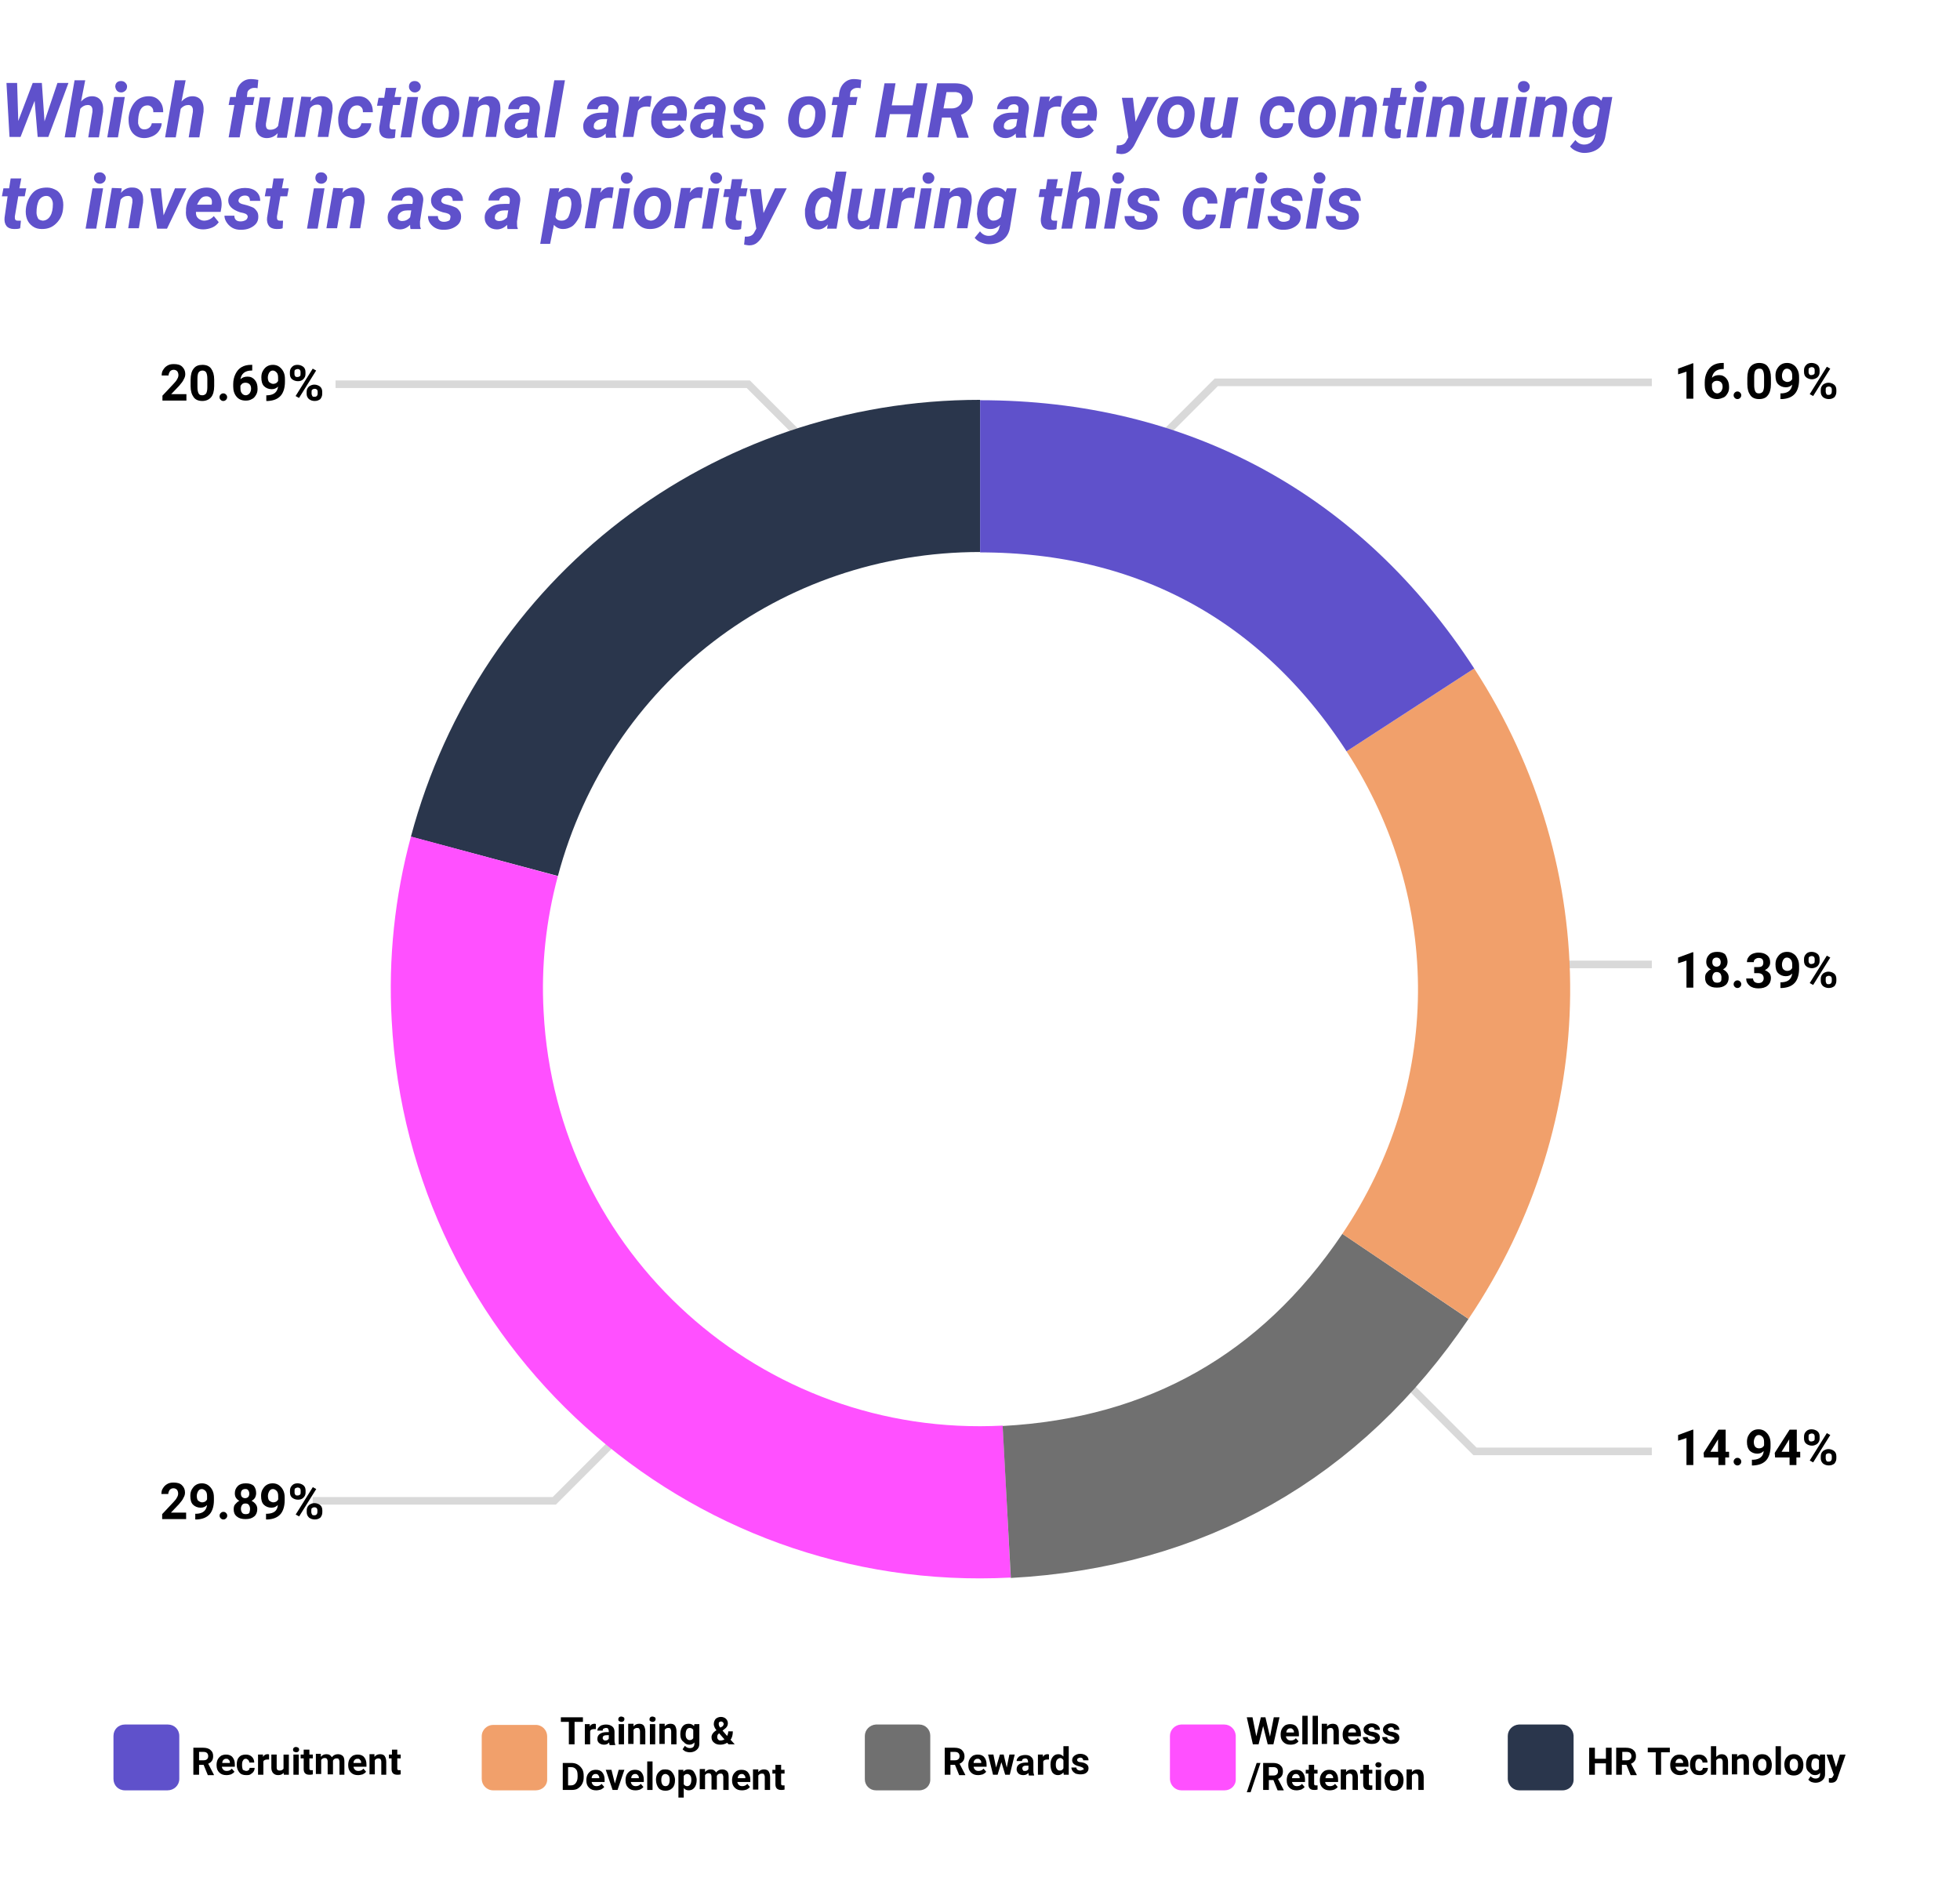 <?xml version="1.0" encoding="utf-8"?>
<!-- Generator: Adobe Illustrator 21.1.0, SVG Export Plug-In . SVG Version: 6.00 Build 0)  -->
<svg version="1.1" id="Figure04" xmlns="http://www.w3.org/2000/svg" xmlns:xlink="http://www.w3.org/1999/xlink" x="0px" y="0px"
	 viewBox="0 0 515.2 500" style="enable-background:new 0 0 515.2 500;" xml:space="preserve">
<style type="text/css">
	.st0{fill:none;}
	.st1{fill:none;stroke:#D9D9D9;stroke-width:2;stroke-miterlimit:10;}
	.st2{enable-background:new    ;}
	.st3{fill:#5F51CB;}
	.st4{fill:#F1A06B;}
	.st5{fill:#707070;}
	.st6{fill:#FF50FF;}
	.st7{fill:#2A364C;}
	.st8{fill:none;stroke:#2A364C;stroke-width:40;stroke-miterlimit:10;}
	.st9{fill:none;stroke:#FF50FF;stroke-width:40;stroke-miterlimit:10;}
	.st10{fill:none;stroke:#707070;stroke-width:40;stroke-miterlimit:10;}
	.st11{fill:none;stroke:#F1A06B;stroke-width:40;stroke-miterlimit:10;}
	.st12{fill:none;stroke:#5F51CB;stroke-width:40;stroke-miterlimit:10;}
</style>
<path id="Path_239" class="st0" d="M0.2,0h515v500H0.2V0z"/>
<path id="Path_82" class="st1" d="M297.7,122.5l22-22h114.5"/>
<g class="st2">
	<path d="M445.1,104.8h-1.8v-7.1l-2.2,0.7v-1.5l3.8-1.4h0.2V104.8z"/>
	<path d="M453.1,95.4V97h-0.2c-0.8,0-1.5,0.2-2,0.6c-0.5,0.4-0.8,1-0.9,1.7c0.5-0.5,1.1-0.7,1.9-0.7c0.8,0,1.4,0.3,1.9,0.9
		s0.7,1.3,0.7,2.3c0,0.6-0.1,1.1-0.4,1.6c-0.3,0.5-0.6,0.9-1.1,1.1s-1,0.4-1.6,0.4c-1,0-1.8-0.3-2.4-1c-0.6-0.7-0.9-1.6-0.9-2.7
		v-0.7c0-1,0.2-1.9,0.6-2.7c0.4-0.8,0.9-1.4,1.6-1.8s1.5-0.6,2.5-0.6H453.1z M451.3,100.1c-0.3,0-0.6,0.1-0.8,0.2
		c-0.2,0.2-0.4,0.4-0.5,0.6v0.6c0,0.6,0.1,1.1,0.4,1.4c0.2,0.3,0.6,0.5,1,0.5c0.4,0,0.7-0.2,1-0.5c0.2-0.3,0.4-0.7,0.4-1.2
		c0-0.5-0.1-0.9-0.4-1.2S451.7,100.1,451.3,100.1z"/>
	<path d="M455.7,103.9c0-0.3,0.1-0.5,0.3-0.7c0.2-0.2,0.4-0.3,0.7-0.3c0.3,0,0.5,0.1,0.7,0.3c0.2,0.2,0.3,0.4,0.3,0.7
		c0,0.3-0.1,0.5-0.3,0.7c-0.2,0.2-0.4,0.3-0.7,0.3c-0.3,0-0.5-0.1-0.7-0.3S455.7,104.2,455.7,103.9z"/>
	<path d="M465.5,101c0,1.3-0.3,2.3-0.8,2.9c-0.5,0.7-1.3,1-2.3,1c-1,0-1.8-0.3-2.3-1c-0.5-0.7-0.8-1.6-0.8-2.9v-1.7
		c0-1.3,0.3-2.3,0.8-2.9s1.3-1,2.3-1c1,0,1.8,0.3,2.3,1s0.8,1.6,0.8,2.9V101z M463.7,99.1c0-0.8-0.1-1.3-0.3-1.7s-0.5-0.5-1-0.5
		c-0.4,0-0.8,0.2-1,0.5c-0.2,0.3-0.3,0.9-0.3,1.6v2.2c0,0.8,0.1,1.3,0.3,1.7s0.5,0.5,1,0.5c0.4,0,0.8-0.2,1-0.5
		c0.2-0.4,0.3-0.9,0.3-1.6V99.1z"/>
	<path d="M471.1,101.1c-0.5,0.5-1,0.7-1.7,0.7c-0.8,0-1.5-0.3-2-0.8s-0.7-1.3-0.7-2.3c0-0.6,0.1-1.2,0.4-1.7s0.6-0.9,1.1-1.2
		c0.5-0.3,1-0.4,1.6-0.4c0.6,0,1.2,0.2,1.6,0.5c0.5,0.3,0.8,0.7,1.1,1.3c0.3,0.6,0.4,1.2,0.4,2v0.7c0,1.5-0.4,2.8-1.1,3.6
		c-0.8,0.9-1.9,1.3-3.3,1.4l-0.5,0v-1.5l0.4,0C470.1,103.3,470.9,102.5,471.1,101.1z M469.8,100.4c0.3,0,0.6-0.1,0.8-0.2
		c0.2-0.2,0.4-0.3,0.5-0.6v-0.8c0-0.6-0.1-1.1-0.4-1.4c-0.2-0.3-0.6-0.5-1-0.5c-0.4,0-0.7,0.2-0.9,0.5c-0.2,0.3-0.4,0.8-0.4,1.3
		c0,0.5,0.1,0.9,0.3,1.2C469.1,100.2,469.4,100.4,469.8,100.4z"/>
	<path d="M474.2,97.3c0-0.6,0.2-1,0.6-1.4c0.4-0.4,0.9-0.5,1.4-0.5c0.6,0,1.1,0.2,1.5,0.5c0.4,0.3,0.6,0.8,0.6,1.4v0.5
		c0,0.6-0.2,1-0.6,1.4c-0.4,0.3-0.9,0.5-1.4,0.5c-0.6,0-1.1-0.2-1.5-0.5c-0.4-0.3-0.6-0.8-0.6-1.4V97.3z M475.4,97.8
		c0,0.3,0.1,0.5,0.2,0.6c0.1,0.2,0.3,0.2,0.6,0.2c0.2,0,0.4-0.1,0.6-0.2s0.2-0.4,0.2-0.6v-0.5c0-0.3-0.1-0.5-0.2-0.6
		s-0.3-0.2-0.6-0.2c-0.2,0-0.4,0.1-0.6,0.2s-0.2,0.4-0.2,0.6V97.8z M476.6,104.1l-0.9-0.5l4.5-7.2l0.9,0.5L476.6,104.1z
		 M478.6,102.5c0-0.6,0.2-1,0.6-1.4c0.4-0.3,0.9-0.5,1.4-0.5c0.6,0,1.1,0.2,1.5,0.5c0.4,0.3,0.6,0.8,0.6,1.4v0.5
		c0,0.6-0.2,1-0.5,1.4c-0.4,0.3-0.8,0.5-1.5,0.5c-0.6,0-1.1-0.2-1.5-0.5c-0.4-0.4-0.6-0.8-0.6-1.4V102.5z M479.9,103
		c0,0.2,0.1,0.4,0.2,0.6s0.3,0.2,0.6,0.2c0.5,0,0.8-0.3,0.8-0.9v-0.5c0-0.3-0.1-0.5-0.2-0.6s-0.3-0.2-0.6-0.2s-0.4,0.1-0.6,0.2
		s-0.2,0.4-0.2,0.6V103z"/>
</g>
<path id="Path_83" class="st1" d="M218.7,123l-22-22H88.2"/>
<g class="st2">
	<path d="M49,105.3h-6.3V104l3-3.2c0.4-0.4,0.7-0.8,0.9-1.2c0.2-0.3,0.3-0.7,0.3-1c0-0.4-0.1-0.7-0.3-1c-0.2-0.2-0.5-0.4-0.9-0.4
		c-0.4,0-0.7,0.1-1,0.4c-0.2,0.3-0.4,0.7-0.4,1.1h-1.8c0-0.6,0.1-1.1,0.4-1.5c0.3-0.5,0.6-0.8,1.1-1.1s1-0.4,1.7-0.4
		c1,0,1.7,0.2,2.2,0.7c0.5,0.5,0.8,1.1,0.8,1.9c0,0.5-0.1,0.9-0.4,1.4c-0.2,0.5-0.6,1-1.2,1.7l-2.1,2.2h4V105.3z"/>
	<path d="M56.3,101.5c0,1.3-0.3,2.3-0.8,2.9s-1.3,1-2.3,1c-1,0-1.8-0.3-2.3-1c-0.5-0.7-0.8-1.6-0.8-2.9v-1.7c0-1.3,0.3-2.3,0.8-2.9
		c0.5-0.7,1.3-1,2.3-1s1.8,0.3,2.3,1s0.8,1.6,0.8,2.9V101.5z M54.5,99.6c0-0.8-0.1-1.3-0.3-1.7c-0.2-0.3-0.5-0.5-1-0.5
		c-0.4,0-0.8,0.2-1,0.5c-0.2,0.3-0.3,0.9-0.3,1.6v2.2c0,0.8,0.1,1.3,0.3,1.7c0.2,0.4,0.5,0.5,1,0.5c0.4,0,0.8-0.2,1-0.5
		c0.2-0.4,0.3-0.9,0.3-1.6V99.6z"/>
	<path d="M57.7,104.4c0-0.3,0.1-0.5,0.3-0.7c0.2-0.2,0.4-0.3,0.7-0.3c0.3,0,0.5,0.1,0.7,0.3c0.2,0.2,0.3,0.4,0.3,0.7
		c0,0.3-0.1,0.5-0.3,0.7s-0.4,0.3-0.7,0.3c-0.3,0-0.5-0.1-0.7-0.3S57.7,104.7,57.7,104.4z"/>
	<path d="M66.3,95.9v1.5h-0.2c-0.8,0-1.5,0.2-2,0.6c-0.5,0.4-0.8,1-0.9,1.7c0.5-0.5,1.1-0.7,1.9-0.7c0.8,0,1.4,0.3,1.9,0.9
		s0.7,1.3,0.7,2.3c0,0.6-0.1,1.1-0.4,1.6c-0.3,0.5-0.6,0.9-1.1,1.1c-0.5,0.3-1,0.4-1.6,0.4c-1,0-1.8-0.3-2.4-1
		c-0.6-0.7-0.9-1.6-0.9-2.7V101c0-1,0.2-1.9,0.6-2.7c0.4-0.8,0.9-1.4,1.6-1.8c0.7-0.4,1.5-0.6,2.5-0.6H66.3z M64.5,100.6
		c-0.3,0-0.6,0.1-0.8,0.2c-0.2,0.2-0.4,0.4-0.5,0.6v0.6c0,0.6,0.1,1.1,0.4,1.4c0.2,0.3,0.6,0.5,1,0.5c0.4,0,0.7-0.2,1-0.5
		c0.2-0.3,0.4-0.7,0.4-1.2c0-0.5-0.1-0.9-0.4-1.2S64.9,100.6,64.5,100.6z"/>
	<path d="M73.1,101.6c-0.5,0.5-1,0.7-1.7,0.7c-0.8,0-1.5-0.3-2-0.8s-0.7-1.3-0.7-2.3c0-0.6,0.1-1.2,0.4-1.7c0.3-0.5,0.6-0.9,1.1-1.2
		s1-0.4,1.6-0.4c0.6,0,1.2,0.2,1.6,0.5s0.8,0.7,1.1,1.3c0.3,0.6,0.4,1.2,0.4,2v0.7c0,1.5-0.4,2.8-1.1,3.6c-0.8,0.9-1.9,1.3-3.3,1.4
		l-0.5,0v-1.5l0.4,0C72.1,103.8,72.9,103,73.1,101.6z M71.8,100.9c0.3,0,0.6-0.1,0.8-0.2c0.2-0.2,0.4-0.3,0.5-0.6v-0.8
		c0-0.6-0.1-1.1-0.4-1.4s-0.6-0.5-1-0.5c-0.4,0-0.7,0.2-0.9,0.5c-0.2,0.3-0.4,0.8-0.4,1.3c0,0.5,0.1,0.9,0.3,1.2
		C71.1,100.7,71.4,100.9,71.8,100.9z"/>
	<path d="M76.2,97.8c0-0.6,0.2-1,0.6-1.4s0.9-0.5,1.4-0.5c0.6,0,1.1,0.2,1.5,0.5c0.4,0.3,0.6,0.8,0.6,1.4v0.5c0,0.6-0.2,1-0.6,1.4
		s-0.9,0.5-1.4,0.5c-0.6,0-1.1-0.2-1.5-0.5c-0.4-0.3-0.6-0.8-0.6-1.4V97.8z M77.4,98.3c0,0.3,0.1,0.5,0.2,0.6
		c0.1,0.2,0.3,0.2,0.6,0.2s0.4-0.1,0.6-0.2s0.2-0.4,0.2-0.6v-0.5c0-0.3-0.1-0.5-0.2-0.6S78.5,97,78.2,97c-0.2,0-0.4,0.1-0.6,0.2
		s-0.2,0.4-0.2,0.6V98.3z M78.6,104.6l-0.9-0.5l4.5-7.2l0.9,0.5L78.6,104.6z M80.6,103c0-0.6,0.2-1,0.6-1.4c0.4-0.3,0.9-0.5,1.4-0.5
		c0.6,0,1.1,0.2,1.5,0.5c0.4,0.3,0.6,0.8,0.6,1.4v0.5c0,0.6-0.2,1-0.5,1.4c-0.4,0.3-0.8,0.5-1.5,0.5c-0.6,0-1.1-0.2-1.5-0.5
		c-0.4-0.4-0.6-0.8-0.6-1.4V103z M81.9,103.5c0,0.2,0.1,0.4,0.2,0.6s0.3,0.2,0.6,0.2c0.5,0,0.8-0.3,0.8-0.9V103
		c0-0.3-0.1-0.5-0.2-0.6s-0.3-0.2-0.6-0.2s-0.4,0.1-0.6,0.2s-0.2,0.4-0.2,0.6V103.5z"/>
</g>
<rect id="Rectangle_37" x="20" y="19" class="st0" width="468.2" height="46.5"/>
<g class="st2">
	<path class="st3" d="M11.7,31.9l3.4-10.1H18l-5.3,14.2H9.9l-0.8-9.5l-3.7,9.5H2.5L1.7,21.8h2.8l0.3,10l3.8-10H11L11.7,31.9z"/>
	<path class="st3" d="M21.3,26.7c0.8-0.9,1.8-1.4,2.9-1.4c1,0,1.8,0.4,2.3,1.1s0.7,1.7,0.6,3l-1.1,6.7h-2.8l1.1-6.7
		c0-0.3,0-0.5,0-0.7c-0.1-0.7-0.5-1.1-1.2-1.1c-0.7,0-1.4,0.3-2,1l-1.3,7.5H17l2.6-15h2.8L21.3,26.7z"/>
	<path class="st3" d="M31,36.1h-2.8L30,25.5h2.8L31,36.1z M30.3,22.8c0-0.4,0.1-0.8,0.4-1.1s0.7-0.4,1.1-0.4c0.4,0,0.8,0.1,1.1,0.4
		s0.5,0.6,0.5,1c0,0.4-0.1,0.8-0.4,1.1s-0.7,0.5-1.1,0.5c-0.4,0-0.8-0.1-1.1-0.4S30.4,23.3,30.3,22.8z"/>
	<path class="st3" d="M37.9,34c0.5,0,0.9-0.1,1.3-0.4s0.6-0.7,0.7-1.2l2.6,0c0,0.7-0.3,1.4-0.7,2s-1,1.1-1.7,1.4s-1.4,0.5-2.2,0.5
		c-1.3,0-2.3-0.5-3-1.3s-1.1-2-1.1-3.5l0-0.5l0-0.1c0.2-1.7,0.8-3.1,1.7-4.1s2.2-1.5,3.6-1.5c1.2,0,2.1,0.4,2.8,1.2s1,1.7,1,3h-2.6
		c0-0.6-0.1-1-0.4-1.3s-0.6-0.5-1.1-0.5c-1.3,0-2.1,0.9-2.4,2.9c-0.1,0.7-0.1,1.3-0.1,1.8C36.5,33.4,37,34,37.9,34z"/>
	<path class="st3" d="M47.7,26.7c0.8-0.9,1.8-1.4,2.9-1.4c1,0,1.8,0.4,2.3,1.1s0.7,1.7,0.6,3l-1.1,6.7h-2.8l1.1-6.7
		c0-0.3,0-0.5,0-0.7c-0.1-0.7-0.5-1.1-1.2-1.1c-0.7,0-1.4,0.3-2,1l-1.3,7.5h-2.8l2.6-15h2.8L47.7,26.7z"/>
	<path class="st3" d="M60.1,36.1l1.5-8.5h-1.5l0.4-2.1l1.5,0l0.1-1.1c0.2-1.1,0.6-2,1.4-2.7s1.7-1,2.9-0.9c0.4,0,0.9,0.1,1.5,0.2
		l-0.2,2.2c-0.3-0.1-0.6-0.1-0.8-0.1c-0.5,0-0.9,0.1-1.3,0.4s-0.6,0.6-0.6,1.1l-0.1,0.9h2l-0.4,2.1h-2l-1.5,8.5H60.1z"/>
	<path class="st3" d="M73,35c-0.8,0.9-1.8,1.3-2.9,1.3c-1,0-1.8-0.4-2.3-1.1s-0.7-1.7-0.6-2.8l1.1-6.8h2.8l-1.2,6.9
		c0,0.2,0,0.4,0,0.6c0.1,0.7,0.4,1,1.1,1c0.9,0,1.6-0.3,2.1-1l1.3-7.5h2.8l-1.8,10.6h-2.6L73,35z"/>
	<path class="st3" d="M81.8,25.5l-0.2,1.2c0.8-1,1.9-1.5,3.1-1.4c1,0,1.7,0.4,2.2,1.1s0.6,1.7,0.5,2.9l-1.1,6.7h-2.8l1.1-6.8
		c0-0.3,0-0.5,0-0.7c-0.1-0.7-0.5-1-1.2-1c-0.7,0-1.4,0.3-1.9,1l-1.3,7.5h-2.8l1.8-10.6L81.8,25.5z"/>
	<path class="st3" d="M93,34c0.5,0,0.9-0.1,1.3-0.4s0.6-0.7,0.7-1.2l2.6,0c0,0.7-0.3,1.4-0.7,2s-1,1.1-1.7,1.4s-1.4,0.5-2.2,0.5
		c-1.3,0-2.3-0.5-3-1.3s-1.1-2-1.1-3.5l0-0.5l0-0.1c0.2-1.7,0.8-3.1,1.7-4.1s2.2-1.5,3.6-1.5c1.2,0,2.1,0.4,2.8,1.2s1,1.7,1,3h-2.6
		c0-0.6-0.1-1-0.4-1.3s-0.6-0.5-1.1-0.5c-1.3,0-2.1,0.9-2.4,2.9c-0.1,0.7-0.1,1.3-0.1,1.8C91.6,33.4,92.1,34,93,34z"/>
	<path class="st3" d="M104.2,22.9l-0.5,2.6h1.8l-0.4,2.1h-1.8l-0.9,5.3c0,0.3,0,0.6,0.1,0.8s0.3,0.3,0.7,0.3c0.1,0,0.4,0,0.8,0
		l-0.2,2.2c-0.5,0.2-1,0.2-1.6,0.2c-0.9,0-1.6-0.3-2-0.8s-0.6-1.3-0.5-2.2l0.9-5.6h-1.5l0.4-2.1h1.5l0.4-2.6H104.2z"/>
	<path class="st3" d="M108.1,36.1h-2.8l1.8-10.6h2.8L108.1,36.1z M107.5,22.8c0-0.4,0.1-0.8,0.4-1.1s0.7-0.4,1.1-0.4
		c0.4,0,0.8,0.1,1.1,0.4s0.5,0.6,0.5,1c0,0.4-0.1,0.8-0.4,1.1s-0.7,0.5-1.1,0.5c-0.4,0-0.8-0.1-1.1-0.4S107.5,23.3,107.5,22.8z"/>
	<path class="st3" d="M116.5,25.3c0.9,0,1.7,0.3,2.4,0.7s1.2,1.1,1.5,1.9s0.4,1.7,0.3,2.7c-0.1,1.7-0.7,3-1.8,4.1s-2.3,1.5-3.8,1.5
		c-0.9,0-1.7-0.2-2.4-0.7s-1.2-1.1-1.5-1.9s-0.4-1.7-0.3-2.7c0.2-1.7,0.8-3.1,1.8-4.2S115.1,25.3,116.5,25.3z M113.7,31.9
		c0,0.6,0.2,1.1,0.4,1.5s0.7,0.5,1.2,0.6c0.8,0,1.5-0.4,2-1.2s0.7-1.9,0.7-3.2c0-0.6-0.2-1.1-0.5-1.5s-0.7-0.6-1.2-0.6
		c-0.8,0-1.5,0.4-2,1.2C113.9,29.5,113.7,30.6,113.7,31.9z"/>
	<path class="st3" d="M125.9,25.5l-0.2,1.2c0.8-1,1.9-1.5,3.1-1.4c1,0,1.7,0.4,2.2,1.1s0.6,1.7,0.5,2.9l-1.1,6.7h-2.8l1.1-6.8
		c0-0.3,0-0.5,0-0.7c-0.1-0.7-0.5-1-1.2-1c-0.7,0-1.4,0.3-1.9,1l-1.3,7.5h-2.8l1.8-10.6L125.9,25.5z"/>
	<path class="st3" d="M138.6,36.1c-0.1-0.3-0.1-0.6-0.1-1c-0.8,0.8-1.7,1.2-2.7,1.2c-0.9,0-1.7-0.3-2.3-0.9s-0.9-1.3-0.9-2.2
		c0-1.2,0.5-2,1.5-2.7s2.2-0.9,3.7-0.9l1.3,0l0.1-0.6c0-0.2,0-0.4,0-0.6c0-0.3-0.1-0.5-0.3-0.7s-0.5-0.3-0.8-0.3
		c-0.4,0-0.8,0.1-1.1,0.3s-0.5,0.5-0.6,1l-2.8,0c0-1,0.5-1.8,1.4-2.5s2-0.9,3.3-0.9c1.2,0,2.1,0.4,2.8,1.1s1,1.6,0.8,2.7l-0.8,5.1
		l0,0.6c0,0.5,0,0.9,0.2,1.2l0,0.2H138.6z M136.5,34.1c0.8,0,1.5-0.3,2.1-1l0.3-1.8l-1,0c-1,0-1.7,0.3-2.2,0.9
		c-0.2,0.2-0.3,0.5-0.3,0.8c-0.1,0.4,0,0.6,0.2,0.8S136.2,34.1,136.5,34.1z"/>
	<path class="st3" d="M145.9,36.1h-2.8l2.6-15h2.8L145.9,36.1z"/>
	<path class="st3" d="M159.3,36.1c-0.1-0.3-0.1-0.6-0.1-1c-0.8,0.8-1.7,1.2-2.7,1.2c-0.9,0-1.7-0.3-2.3-0.9s-0.9-1.3-0.9-2.2
		c0-1.2,0.5-2,1.5-2.7s2.2-0.9,3.7-0.9l1.3,0l0.1-0.6c0-0.2,0-0.4,0-0.6c0-0.3-0.1-0.5-0.3-0.7s-0.5-0.3-0.8-0.3
		c-0.4,0-0.8,0.1-1.1,0.3s-0.5,0.5-0.6,1l-2.8,0c0-1,0.5-1.8,1.4-2.5s2-0.9,3.3-0.9c1.2,0,2.1,0.4,2.8,1.1s1,1.6,0.8,2.7l-0.8,5.1
		l0,0.6c0,0.5,0,0.9,0.2,1.2l0,0.2H159.3z M157.2,34.1c0.8,0,1.5-0.3,2.1-1l0.3-1.8l-1,0c-1,0-1.7,0.3-2.2,0.9
		c-0.2,0.2-0.3,0.5-0.3,0.8c-0.1,0.4,0,0.6,0.2,0.8S156.8,34.1,157.2,34.1z"/>
	<path class="st3" d="M170.9,28.1c-0.4-0.1-0.7-0.1-0.9-0.1c-1,0-1.8,0.3-2.3,1.1l-1.2,6.9h-2.8l1.8-10.6l2.6,0l-0.3,1.3
		c0.7-1,1.5-1.5,2.5-1.5c0.3,0,0.6,0,1,0.1L170.9,28.1z"/>
	<path class="st3" d="M175.7,36.3c-0.9,0-1.7-0.2-2.5-0.7s-1.2-1.1-1.6-1.8s-0.5-1.6-0.4-2.6l0-0.4c0.1-1,0.4-2,0.9-2.8
		s1.1-1.5,1.9-2s1.7-0.7,2.6-0.7c1.4,0,2.4,0.5,3.1,1.5c0.7,1,1,2.2,0.8,3.7l-0.2,1.2H174c0,0.7,0.1,1.2,0.5,1.6s0.8,0.6,1.5,0.6
		c1,0,1.9-0.4,2.6-1.2l1.3,1.6c-0.4,0.6-1,1.1-1.7,1.4S176.6,36.3,175.7,36.3z M176.6,27.6c-0.5,0-1,0.1-1.4,0.5s-0.7,0.9-1.1,1.7
		h3.8l0.1-0.3c0-0.3,0-0.5,0-0.7c-0.1-0.4-0.2-0.7-0.5-0.9S177,27.6,176.6,27.6z"/>
	<path class="st3" d="M187.4,36.1c-0.1-0.3-0.1-0.6-0.1-1c-0.8,0.8-1.7,1.2-2.7,1.2c-0.9,0-1.7-0.3-2.3-0.9s-0.9-1.3-0.9-2.2
		c0-1.2,0.5-2,1.5-2.7s2.2-0.9,3.7-0.9l1.3,0L188,29c0-0.2,0-0.4,0-0.6c0-0.3-0.1-0.5-0.3-0.7s-0.5-0.3-0.8-0.3
		c-0.4,0-0.8,0.1-1.1,0.3s-0.5,0.5-0.6,1l-2.8,0c0-1,0.5-1.8,1.4-2.5s2-0.9,3.3-0.9c1.2,0,2.1,0.4,2.8,1.1s1,1.6,0.8,2.7l-0.8,5.1
		l0,0.6c0,0.5,0,0.9,0.2,1.2l0,0.2H187.4z M185.3,34.1c0.8,0,1.5-0.3,2.1-1l0.3-1.8l-1,0c-1,0-1.7,0.3-2.2,0.9
		c-0.2,0.2-0.3,0.5-0.3,0.8c-0.1,0.4,0,0.6,0.2,0.8S184.9,34.1,185.3,34.1z"/>
	<path class="st3" d="M197.9,33.1c0.1-0.5-0.3-0.9-1.1-1.1l-0.9-0.2c-2.1-0.6-3.1-1.6-3.1-3.1c0-1,0.5-1.8,1.3-2.4s1.9-0.9,3.1-0.9
		c1.2,0,2.2,0.3,2.9,0.9s1.1,1.4,1.1,2.5l-2.7,0c0-0.9-0.4-1.4-1.3-1.4c-0.4,0-0.8,0.1-1.1,0.3s-0.5,0.5-0.6,0.9
		c-0.1,0.5,0.3,0.9,1.2,1.1l0.4,0.1c0.9,0.2,1.6,0.5,2.1,0.7s0.8,0.6,1.1,1s0.4,0.9,0.4,1.5c0,0.7-0.2,1.3-0.6,1.8s-1,0.9-1.7,1.2
		s-1.5,0.4-2.3,0.4c-1.2,0-2.1-0.3-2.9-1s-1.2-1.5-1.2-2.6l2.6,0c0,1,0.6,1.5,1.6,1.5c0.5,0,0.9-0.1,1.3-0.3S197.8,33.4,197.9,33.1z
		"/>
	<path class="st3" d="M212.8,25.3c0.9,0,1.7,0.3,2.4,0.7s1.2,1.1,1.5,1.9s0.4,1.7,0.3,2.7c-0.1,1.7-0.7,3-1.8,4.1s-2.3,1.5-3.8,1.5
		c-0.9,0-1.7-0.2-2.4-0.7s-1.2-1.1-1.5-1.9s-0.4-1.7-0.3-2.7c0.2-1.7,0.8-3.1,1.8-4.2S211.3,25.3,212.8,25.3z M210,31.9
		c0,0.6,0.2,1.1,0.4,1.5s0.7,0.5,1.2,0.6c0.8,0,1.5-0.4,2-1.2s0.7-1.9,0.7-3.2c0-0.6-0.2-1.1-0.5-1.5s-0.7-0.6-1.2-0.6
		c-0.8,0-1.5,0.4-2,1.2C210.2,29.5,210,30.6,210,31.9z"/>
	<path class="st3" d="M218.6,36.1l1.5-8.5h-1.5l0.4-2.1l1.5,0l0.1-1.1c0.2-1.1,0.6-2,1.4-2.7s1.7-1,2.9-0.9c0.4,0,0.9,0.1,1.5,0.2
		l-0.2,2.2c-0.3-0.1-0.6-0.1-0.8-0.1c-0.5,0-0.9,0.1-1.3,0.4s-0.6,0.6-0.6,1.1l-0.1,0.9h2l-0.4,2.1h-2l-1.5,8.5H218.6z"/>
	<path class="st3" d="M241.2,36.1h-2.9l1.1-6.1h-5.5l-1.1,6.1H230l2.5-14.2h2.9l-1,5.8h5.5l1-5.8h2.9L241.2,36.1z"/>
	<path class="st3" d="M249.9,30.9h-2.3l-0.9,5.2h-2.9l2.5-14.2l4.7,0c1.6,0,2.8,0.4,3.6,1.1s1.2,1.8,1.1,3.1c-0.1,2-1.2,3.3-3.1,4.1
		l2,5.8v0.2h-3L249.9,30.9z M248,28.5l2.1,0c0.8,0,1.4-0.2,1.9-0.6s0.8-0.9,0.9-1.6c0.1-0.6,0-1.1-0.3-1.5s-0.8-0.5-1.4-0.6l-2.4,0
		L248,28.5z"/>
	<path class="st3" d="M267.1,36.1c-0.1-0.3-0.1-0.6-0.1-1c-0.8,0.8-1.7,1.2-2.7,1.2c-0.9,0-1.7-0.3-2.3-0.9s-0.9-1.3-0.9-2.2
		c0-1.2,0.5-2,1.5-2.7s2.2-0.9,3.7-0.9l1.3,0l0.1-0.6c0-0.2,0-0.4,0-0.6c0-0.3-0.1-0.5-0.3-0.7s-0.5-0.3-0.8-0.3
		c-0.4,0-0.8,0.1-1.1,0.3s-0.5,0.5-0.6,1l-2.8,0c0-1,0.5-1.8,1.4-2.5s2-0.9,3.3-0.9c1.2,0,2.1,0.4,2.8,1.1s1,1.6,0.8,2.7l-0.8,5.1
		l0,0.6c0,0.5,0,0.9,0.2,1.2l0,0.2H267.1z M265,34.1c0.8,0,1.5-0.3,2.1-1l0.3-1.8l-1,0c-1,0-1.7,0.3-2.2,0.9
		c-0.2,0.2-0.3,0.5-0.3,0.8c-0.1,0.4,0,0.6,0.2,0.8S264.7,34.1,265,34.1z"/>
	<path class="st3" d="M278.8,28.1c-0.4-0.1-0.7-0.1-0.9-0.1c-1,0-1.8,0.3-2.3,1.1l-1.2,6.9h-2.8l1.8-10.6l2.6,0l-0.3,1.3
		c0.7-1,1.5-1.5,2.5-1.5c0.3,0,0.6,0,1,0.1L278.8,28.1z"/>
	<path class="st3" d="M283.5,36.3c-0.9,0-1.7-0.2-2.5-0.7s-1.2-1.1-1.6-1.8s-0.5-1.6-0.4-2.6l0-0.4c0.1-1,0.4-2,0.9-2.8
		s1.1-1.5,1.9-2s1.7-0.7,2.6-0.7c1.4,0,2.4,0.5,3.1,1.5c0.7,1,1,2.2,0.8,3.7l-0.2,1.2h-6.5c0,0.7,0.1,1.2,0.5,1.6s0.8,0.6,1.5,0.6
		c1,0,1.9-0.4,2.6-1.2l1.3,1.6c-0.4,0.6-1,1.1-1.7,1.4S284.4,36.3,283.5,36.3z M284.4,27.6c-0.5,0-1,0.1-1.4,0.5s-0.7,0.9-1.1,1.7
		h3.8l0.1-0.3c0-0.3,0-0.5,0-0.7c-0.1-0.4-0.2-0.7-0.5-0.9S284.8,27.6,284.4,27.6z"/>
	<path class="st3" d="M298.5,32l3-6.5h3.1l-6.2,12.2c-0.4,0.9-1,1.6-1.6,2.1s-1.3,0.7-2.1,0.7c-0.3,0-0.7-0.1-1.3-0.2l0.2-2.1l0.4,0
		c0.9,0,1.6-0.3,2-1l0.6-1.1l-1.7-10.4h2.9L298.5,32z"/>
	<path class="st3" d="M309.8,25.3c0.9,0,1.7,0.3,2.4,0.7s1.2,1.1,1.5,1.9s0.4,1.7,0.3,2.7c-0.2,1.7-0.7,3-1.8,4.1s-2.3,1.5-3.8,1.5
		c-0.9,0-1.7-0.2-2.4-0.7s-1.2-1.1-1.5-1.9s-0.4-1.7-0.3-2.7c0.2-1.7,0.8-3.1,1.8-4.2S308.3,25.3,309.8,25.3z M307,31.9
		c0,0.6,0.2,1.1,0.4,1.5s0.7,0.5,1.2,0.6c0.8,0,1.5-0.4,2-1.2s0.7-1.9,0.7-3.2c0-0.6-0.2-1.1-0.5-1.5s-0.7-0.6-1.2-0.6
		c-0.8,0-1.5,0.4-2,1.2C307.2,29.5,306.9,30.6,307,31.9z"/>
	<path class="st3" d="M321.3,35c-0.8,0.9-1.8,1.3-2.9,1.3c-1,0-1.8-0.4-2.3-1.1s-0.7-1.7-0.6-2.8l1.1-6.8h2.8l-1.2,6.9
		c0,0.2,0,0.4,0,0.6c0.1,0.7,0.4,1,1.1,1c0.9,0,1.6-0.3,2.1-1l1.3-7.5h2.8l-1.8,10.6h-2.6L321.3,35z"/>
	<path class="st3" d="M335.3,34c0.5,0,0.9-0.1,1.3-0.4s0.6-0.7,0.7-1.2l2.6,0c0,0.7-0.3,1.4-0.7,2s-1,1.1-1.7,1.4s-1.4,0.5-2.2,0.5
		c-1.3,0-2.3-0.5-3-1.3s-1.1-2-1.1-3.5l0-0.5l0-0.1c0.2-1.7,0.8-3.1,1.7-4.1s2.2-1.5,3.6-1.5c1.2,0,2.1,0.4,2.8,1.2s1,1.7,1,3h-2.6
		c0-0.6-0.1-1-0.4-1.3s-0.6-0.5-1.1-0.5c-1.3,0-2.1,0.9-2.4,2.9c-0.1,0.7-0.1,1.3-0.1,1.8C333.9,33.4,334.4,34,335.3,34z"/>
	<path class="st3" d="M346.9,25.3c0.9,0,1.7,0.3,2.4,0.7s1.2,1.1,1.5,1.9s0.4,1.7,0.3,2.7c-0.2,1.7-0.7,3-1.8,4.1s-2.3,1.5-3.8,1.5
		c-0.9,0-1.7-0.2-2.4-0.7s-1.2-1.1-1.5-1.9s-0.4-1.7-0.3-2.7c0.2-1.7,0.8-3.1,1.8-4.2S345.5,25.3,346.9,25.3z M344.2,31.9
		c0,0.6,0.2,1.1,0.4,1.5s0.7,0.5,1.2,0.6c0.8,0,1.5-0.4,2-1.2s0.7-1.9,0.7-3.2c0-0.6-0.2-1.1-0.5-1.5s-0.7-0.6-1.2-0.6
		c-0.8,0-1.5,0.4-2,1.2C344.3,29.5,344.1,30.6,344.2,31.9z"/>
	<path class="st3" d="M356.3,25.5l-0.2,1.2c0.8-1,1.9-1.5,3.1-1.4c1,0,1.7,0.4,2.2,1.1s0.6,1.7,0.5,2.9l-1.1,6.7H358l1.1-6.8
		c0-0.3,0-0.5,0-0.7c-0.1-0.7-0.5-1-1.2-1c-0.7,0-1.4,0.3-1.9,1l-1.3,7.5h-2.8l1.8-10.6L356.3,25.5z"/>
	<path class="st3" d="M368.5,22.9l-0.5,2.6h1.8l-0.4,2.1h-1.8l-0.9,5.3c0,0.3,0,0.6,0.1,0.8s0.3,0.3,0.7,0.3c0.1,0,0.4,0,0.8,0
		l-0.2,2.2c-0.5,0.2-1,0.2-1.6,0.2c-0.9,0-1.6-0.3-2-0.8s-0.6-1.3-0.5-2.2l0.9-5.6h-1.5l0.4-2.1h1.5l0.4-2.6H368.5z"/>
	<path class="st3" d="M372.5,36.1h-2.8l1.8-10.6h2.8L372.5,36.1z M371.9,22.8c0-0.4,0.1-0.8,0.4-1.1s0.7-0.4,1.1-0.4
		c0.4,0,0.8,0.1,1.1,0.4s0.5,0.6,0.5,1c0,0.4-0.1,0.8-0.4,1.1s-0.7,0.5-1.1,0.5c-0.4,0-0.8-0.1-1.1-0.4S371.9,23.3,371.9,22.8z"/>
	<path class="st3" d="M379.2,25.5l-0.2,1.2c0.8-1,1.9-1.5,3.1-1.4c1,0,1.7,0.4,2.2,1.1s0.6,1.7,0.5,2.9l-1.1,6.7h-2.8l1.1-6.8
		c0-0.3,0-0.5,0-0.7c-0.1-0.7-0.5-1-1.2-1c-0.7,0-1.4,0.3-1.9,1l-1.3,7.5h-2.8l1.8-10.6L379.2,25.5z"/>
	<path class="st3" d="M392.3,35c-0.8,0.9-1.8,1.3-2.9,1.3c-1,0-1.8-0.4-2.3-1.1s-0.7-1.7-0.6-2.8l1.1-6.8h2.8l-1.2,6.9
		c0,0.2,0,0.4,0,0.6c0.1,0.7,0.4,1,1.1,1c0.9,0,1.6-0.3,2.1-1l1.3-7.5h2.8l-1.8,10.6h-2.6L392.3,35z"/>
	<path class="st3" d="M399.6,36.1h-2.8l1.8-10.6h2.8L399.6,36.1z M399,22.8c0-0.4,0.1-0.8,0.4-1.1s0.7-0.4,1.1-0.4
		c0.4,0,0.8,0.1,1.1,0.4s0.5,0.6,0.5,1c0,0.4-0.1,0.8-0.4,1.1s-0.7,0.5-1.1,0.5c-0.4,0-0.8-0.1-1.1-0.4S399,23.3,399,22.8z"/>
	<path class="st3" d="M406.3,25.5l-0.2,1.2c0.8-1,1.9-1.5,3.1-1.4c1,0,1.7,0.4,2.2,1.1s0.6,1.7,0.5,2.9l-1.1,6.7H408l1.1-6.8
		c0-0.3,0-0.5,0-0.7c-0.1-0.7-0.5-1-1.2-1c-0.7,0-1.4,0.3-1.9,1l-1.3,7.5h-2.8l1.8-10.6L406.3,25.5z"/>
	<path class="st3" d="M413.5,30.8c0.2-1.6,0.7-3,1.6-4s2-1.5,3.3-1.5c1.1,0,2,0.4,2.5,1.2l0.4-1l2.5,0L422,35.7
		c-0.2,1.4-0.8,2.5-1.8,3.3s-2.3,1.2-3.8,1.2c-0.7,0-1.4-0.2-2.1-0.5s-1.2-0.7-1.6-1.2l1.4-1.7c0.6,0.8,1.4,1.2,2.3,1.2
		c0.7,0,1.3-0.2,1.8-0.6s0.9-1,1-1.7l0.2-0.6c-0.8,0.8-1.6,1.1-2.6,1.1c-1,0-1.8-0.4-2.5-1.1s-0.9-1.7-1-2.9
		C413.4,31.8,413.4,31.3,413.5,30.8z M416.2,31.9c0,0.6,0.1,1.1,0.4,1.5c0.3,0.4,0.6,0.6,1.1,0.6c0.7,0,1.4-0.3,2-1l0.8-4.5
		c-0.3-0.6-0.8-0.9-1.6-1c-0.7,0-1.3,0.3-1.8,0.9s-0.8,1.4-0.9,2.3C416.2,31.2,416.2,31.6,416.2,31.9z"/>
</g>
<g class="st2">
	<path class="st3" d="M5.6,46.9l-0.5,2.6h1.8l-0.4,2.1H4.8l-0.9,5.3c0,0.3,0,0.6,0.1,0.8s0.3,0.3,0.7,0.3c0.1,0,0.4,0,0.8,0L5.3,60
		c-0.5,0.2-1,0.2-1.6,0.2c-0.9,0-1.6-0.3-2-0.8s-0.6-1.3-0.5-2.2L2,51.6H0.5l0.4-2.1h1.5l0.4-2.6H5.6z"/>
	<path class="st3" d="M12.4,49.3c0.9,0,1.7,0.3,2.4,0.7s1.2,1.1,1.5,1.9s0.4,1.7,0.3,2.7c-0.1,1.7-0.7,3-1.8,4.1s-2.3,1.5-3.8,1.5
		c-0.9,0-1.7-0.2-2.4-0.7s-1.2-1.1-1.5-1.9s-0.4-1.7-0.3-2.7c0.2-1.7,0.8-3.1,1.8-4.2S11,49.3,12.4,49.3z M9.6,55.9
		c0,0.6,0.2,1.1,0.4,1.5s0.7,0.5,1.2,0.6c0.8,0,1.5-0.4,2-1.2s0.7-1.9,0.7-3.2c0-0.6-0.2-1.1-0.5-1.5s-0.7-0.6-1.2-0.6
		c-0.8,0-1.5,0.4-2,1.2C9.8,53.5,9.6,54.6,9.6,55.9z"/>
	<path class="st3" d="M25.3,60.1h-2.8l1.8-10.6h2.8L25.3,60.1z M24.7,46.8c0-0.4,0.1-0.8,0.4-1.1s0.7-0.4,1.1-0.4
		c0.4,0,0.8,0.1,1.1,0.4s0.5,0.6,0.5,1c0,0.4-0.1,0.8-0.4,1.1s-0.7,0.5-1.1,0.5c-0.4,0-0.8-0.1-1.1-0.4S24.7,47.3,24.7,46.8z"/>
	<path class="st3" d="M32,49.5l-0.2,1.2c0.8-1,1.9-1.5,3.1-1.4c1,0,1.7,0.4,2.2,1.1s0.6,1.7,0.5,2.9l-1.1,6.7h-2.8l1.1-6.8
		c0-0.3,0-0.5,0-0.7c-0.1-0.7-0.5-1-1.2-1c-0.7,0-1.4,0.3-1.9,1l-1.3,7.5h-2.8l1.8-10.6L32,49.5z"/>
	<path class="st3" d="M43,56.6l3-7.1h3l-5.1,10.6h-2.6l-1.8-10.6h2.8L43,56.6z"/>
	<path class="st3" d="M53.4,60.3c-0.9,0-1.7-0.2-2.5-0.7s-1.2-1.1-1.6-1.8s-0.5-1.6-0.4-2.6l0-0.4c0.1-1,0.4-2,0.9-2.8
		s1.1-1.5,1.9-2s1.7-0.7,2.6-0.7c1.4,0,2.4,0.5,3.1,1.5c0.7,1,1,2.2,0.8,3.7l-0.2,1.2h-6.5c0,0.7,0.1,1.2,0.5,1.6S53,58,53.6,58
		c1,0,1.9-0.4,2.6-1.2l1.3,1.6c-0.4,0.6-1,1.1-1.7,1.4S54.2,60.3,53.4,60.3z M54.3,51.6c-0.5,0-1,0.1-1.4,0.5s-0.7,0.9-1.1,1.7h3.8
		l0.1-0.3c0-0.3,0-0.5,0-0.7c-0.1-0.4-0.2-0.7-0.5-0.9S54.7,51.6,54.3,51.6z"/>
	<path class="st3" d="M65.1,57.1c0.1-0.5-0.3-0.9-1.1-1.1l-0.9-0.2C61,55.1,60,54.1,60,52.7c0-1,0.5-1.8,1.3-2.4s1.9-0.9,3.1-0.9
		c1.2,0,2.2,0.3,2.9,0.9s1.1,1.4,1.1,2.5l-2.7,0c0-0.9-0.4-1.4-1.3-1.4c-0.4,0-0.8,0.1-1.1,0.3s-0.5,0.5-0.6,0.9
		c-0.1,0.5,0.3,0.9,1.2,1.1l0.4,0.1c0.9,0.2,1.6,0.5,2.1,0.7s0.8,0.6,1.1,1s0.4,0.9,0.4,1.5c0,0.7-0.2,1.3-0.6,1.8s-1,0.9-1.7,1.2
		s-1.5,0.4-2.3,0.4c-1.2,0-2.1-0.3-2.9-1S59,57.7,59,56.7l2.6,0c0,1,0.6,1.5,1.6,1.5c0.5,0,0.9-0.1,1.3-0.3S65,57.4,65.1,57.1z"/>
	<path class="st3" d="M74.6,46.9l-0.5,2.6h1.8l-0.4,2.1h-1.8l-0.9,5.3c0,0.3,0,0.6,0.1,0.8s0.3,0.3,0.7,0.3c0.1,0,0.4,0,0.8,0
		L74.3,60c-0.5,0.2-1,0.2-1.6,0.2c-0.9,0-1.6-0.3-2-0.8s-0.6-1.3-0.5-2.2l0.9-5.6h-1.5l0.4-2.1h1.5l0.4-2.6H74.6z"/>
	<path class="st3" d="M83.5,60.1h-2.8l1.8-10.6h2.8L83.5,60.1z M82.9,46.8c0-0.4,0.1-0.8,0.4-1.1s0.7-0.4,1.1-0.4
		c0.4,0,0.8,0.1,1.1,0.4s0.5,0.6,0.5,1c0,0.4-0.1,0.8-0.4,1.1s-0.7,0.5-1.1,0.5c-0.4,0-0.8-0.1-1.1-0.4S82.9,47.3,82.9,46.8z"/>
	<path class="st3" d="M90.2,49.5L90,50.7c0.8-1,1.9-1.5,3.1-1.4c1,0,1.7,0.4,2.2,1.1s0.6,1.7,0.5,2.9l-1.1,6.7h-2.8l1.1-6.8
		c0-0.3,0-0.5,0-0.7c-0.1-0.7-0.5-1-1.2-1c-0.7,0-1.4,0.3-1.9,1l-1.3,7.5h-2.8l1.8-10.6L90.2,49.5z"/>
	<path class="st3" d="M107.9,60.1c-0.1-0.3-0.1-0.6-0.1-1c-0.8,0.8-1.7,1.2-2.7,1.2c-0.9,0-1.7-0.3-2.3-0.9s-0.9-1.3-0.9-2.2
		c0-1.2,0.5-2,1.5-2.7s2.2-0.9,3.7-0.9l1.3,0l0.1-0.6c0-0.2,0-0.4,0-0.6c0-0.3-0.1-0.5-0.3-0.7s-0.5-0.3-0.8-0.3
		c-0.4,0-0.8,0.1-1.1,0.3s-0.5,0.5-0.6,1l-2.8,0c0-1,0.5-1.8,1.4-2.5s2-0.9,3.3-0.9c1.2,0,2.1,0.4,2.8,1.1s1,1.6,0.8,2.7l-0.8,5.1
		l0,0.6c0,0.5,0,0.9,0.2,1.2l0,0.2H107.9z M105.7,58.1c0.8,0,1.5-0.3,2.1-1l0.3-1.8l-1,0c-1,0-1.7,0.3-2.2,0.9
		c-0.2,0.2-0.3,0.5-0.3,0.8c-0.1,0.4,0,0.6,0.2,0.8S105.4,58.1,105.7,58.1z"/>
	<path class="st3" d="M118.4,57.1c0.1-0.5-0.3-0.9-1.1-1.1l-0.9-0.2c-2.1-0.6-3.1-1.6-3.1-3.1c0-1,0.5-1.8,1.3-2.4s1.9-0.9,3.1-0.9
		c1.2,0,2.2,0.3,2.9,0.9s1.1,1.4,1.1,2.5l-2.7,0c0-0.9-0.4-1.4-1.3-1.4c-0.4,0-0.8,0.1-1.1,0.3s-0.5,0.5-0.6,0.9
		c-0.1,0.5,0.3,0.9,1.2,1.1l0.4,0.1c0.9,0.2,1.6,0.5,2.1,0.7s0.8,0.6,1.1,1s0.4,0.9,0.4,1.5c0,0.7-0.2,1.3-0.6,1.8s-1,0.9-1.7,1.2
		s-1.5,0.4-2.3,0.4c-1.2,0-2.1-0.3-2.9-1s-1.2-1.5-1.2-2.6l2.6,0c0,1,0.6,1.5,1.6,1.5c0.5,0,0.9-0.1,1.3-0.3S118.3,57.4,118.4,57.1z
		"/>
	<path class="st3" d="M133.4,60.1c-0.1-0.3-0.1-0.6-0.1-1c-0.8,0.8-1.7,1.2-2.7,1.2c-0.9,0-1.7-0.3-2.3-0.9s-0.9-1.3-0.9-2.2
		c0-1.2,0.5-2,1.5-2.7s2.2-0.9,3.7-0.9l1.3,0L134,53c0-0.2,0-0.4,0-0.6c0-0.3-0.1-0.5-0.3-0.7s-0.5-0.3-0.8-0.3
		c-0.4,0-0.8,0.1-1.1,0.3s-0.5,0.5-0.6,1l-2.8,0c0-1,0.5-1.8,1.4-2.5s2-0.9,3.3-0.9c1.2,0,2.1,0.4,2.8,1.1s1,1.6,0.8,2.7l-0.8,5.1
		l0,0.6c0,0.5,0,0.9,0.2,1.2l0,0.2H133.4z M131.2,58.1c0.8,0,1.5-0.3,2.1-1l0.3-1.8l-1,0c-1,0-1.7,0.3-2.2,0.9
		c-0.2,0.2-0.3,0.5-0.3,0.8c-0.1,0.4,0,0.6,0.2,0.8S130.9,58.1,131.2,58.1z"/>
	<path class="st3" d="M152.8,54.8c-0.1,1.1-0.4,2.1-0.9,2.9s-1,1.5-1.7,1.9s-1.4,0.6-2.2,0.6c-1,0-1.8-0.4-2.4-1.1l-1,5H142
		l2.5-14.6l2.5,0l-0.2,1.1c0.8-0.9,1.7-1.3,2.7-1.2s1.8,0.4,2.4,1.1s0.9,1.7,0.9,3C152.9,53.8,152.9,54.3,152.8,54.8z M150.1,54.6
		l0.1-0.9c0-0.6-0.1-1.1-0.3-1.5s-0.6-0.6-1.1-0.6c-0.8,0-1.5,0.3-2,1L146,57c0.2,0.7,0.8,1,1.6,1c0.7,0,1.2-0.2,1.7-0.8
		C149.6,56.7,149.9,55.8,150.1,54.6z"/>
	<path class="st3" d="M160.9,52.1c-0.4-0.1-0.7-0.1-0.9-0.1c-1,0-1.8,0.3-2.3,1.1l-1.2,6.9h-2.8l1.8-10.6l2.6,0l-0.3,1.3
		c0.7-1,1.5-1.5,2.5-1.5c0.3,0,0.6,0,1,0.1L160.9,52.1z"/>
	<path class="st3" d="M163.8,60.1H161l1.8-10.6h2.8L163.8,60.1z M163.2,46.8c0-0.4,0.1-0.8,0.4-1.1s0.7-0.4,1.1-0.4
		c0.4,0,0.8,0.1,1.1,0.4s0.5,0.6,0.5,1c0,0.4-0.1,0.8-0.4,1.1s-0.7,0.5-1.1,0.5c-0.4,0-0.8-0.1-1.1-0.4S163.2,47.3,163.2,46.8z"/>
	<path class="st3" d="M172.2,49.3c0.9,0,1.7,0.3,2.4,0.7s1.2,1.1,1.5,1.9s0.4,1.7,0.3,2.7c-0.1,1.7-0.7,3-1.8,4.1s-2.3,1.5-3.8,1.5
		c-0.9,0-1.7-0.2-2.4-0.7s-1.2-1.1-1.5-1.9s-0.4-1.7-0.3-2.7c0.2-1.7,0.8-3.1,1.8-4.2S170.7,49.3,172.2,49.3z M169.4,55.9
		c0,0.6,0.2,1.1,0.4,1.5s0.7,0.5,1.2,0.6c0.8,0,1.5-0.4,2-1.2s0.7-1.9,0.7-3.2c0-0.6-0.2-1.1-0.5-1.5s-0.7-0.6-1.2-0.6
		c-0.8,0-1.5,0.4-2,1.2C169.6,53.5,169.3,54.6,169.4,55.9z"/>
	<path class="st3" d="M184.4,52.1c-0.4-0.1-0.7-0.1-0.9-0.1c-1,0-1.8,0.3-2.3,1.1l-1.2,6.9h-2.8l1.8-10.6l2.6,0l-0.3,1.3
		c0.7-1,1.5-1.5,2.5-1.5c0.3,0,0.6,0,1,0.1L184.4,52.1z"/>
	<path class="st3" d="M187.3,60.1h-2.8l1.8-10.6h2.8L187.3,60.1z M186.7,46.8c0-0.4,0.1-0.8,0.4-1.1s0.7-0.4,1.1-0.4
		c0.4,0,0.8,0.1,1.1,0.4s0.5,0.6,0.5,1c0,0.4-0.1,0.8-0.4,1.1s-0.7,0.5-1.1,0.5c-0.4,0-0.8-0.1-1.1-0.4S186.7,47.3,186.7,46.8z"/>
	<path class="st3" d="M195.2,46.9l-0.5,2.6h1.8l-0.4,2.1h-1.8l-0.9,5.3c0,0.3,0,0.6,0.1,0.8s0.3,0.3,0.7,0.3c0.1,0,0.4,0,0.8,0
		l-0.2,2.2c-0.5,0.2-1,0.2-1.6,0.2c-0.9,0-1.6-0.3-2-0.8s-0.6-1.3-0.5-2.2l0.9-5.6h-1.5l0.4-2.1h1.5l0.4-2.6H195.2z"/>
	<path class="st3" d="M200.7,56l3-6.5h3.1l-6.2,12.2c-0.4,0.9-1,1.6-1.6,2.1s-1.3,0.7-2.1,0.7c-0.3,0-0.7-0.1-1.3-0.2l0.2-2.1l0.4,0
		c0.9,0,1.6-0.3,2-1l0.6-1.1l-1.7-10.4h2.9L200.7,56z"/>
	<path class="st3" d="M216.3,49.3c1,0,1.8,0.4,2.4,1.2l1-5.4h2.8l-2.6,15h-2.5l0.2-1.1c-0.8,0.9-1.7,1.4-2.8,1.3
		c-0.7,0-1.2-0.2-1.7-0.5s-0.9-0.8-1.1-1.5s-0.4-1.3-0.4-2.1c0-0.4,0-0.8,0-1.2l0.1-0.4c0.2-1.1,0.5-2,0.9-2.9s1-1.4,1.6-1.8
		S215.5,49.3,216.3,49.3z M214.3,55c-0.1,0.5-0.1,0.9,0,1.3c0.1,1.2,0.5,1.7,1.4,1.8c0.8,0,1.4-0.3,2-1.1l0.8-4.2
		c-0.3-0.7-0.8-1.1-1.5-1.1c-0.7,0-1.2,0.2-1.7,0.8S214.4,53.8,214.3,55z"/>
	<path class="st3" d="M228.6,59c-0.8,0.9-1.8,1.3-2.9,1.3c-1,0-1.8-0.4-2.3-1.1s-0.7-1.7-0.6-2.8l1.1-6.8h2.8l-1.2,6.9
		c0,0.2,0,0.4,0,0.6c0.1,0.7,0.4,1,1.1,1c0.9,0,1.6-0.3,2.1-1l1.3-7.5h2.8l-1.8,10.6h-2.6L228.6,59z"/>
	<path class="st3" d="M240.2,52.1c-0.4-0.1-0.7-0.1-0.9-0.1c-1,0-1.8,0.3-2.3,1.1l-1.2,6.9H233l1.8-10.6l2.6,0l-0.3,1.3
		c0.7-1,1.5-1.5,2.5-1.5c0.3,0,0.6,0,1,0.1L240.2,52.1z"/>
	<path class="st3" d="M243.1,60.1h-2.8l1.8-10.6h2.8L243.1,60.1z M242.5,46.8c0-0.4,0.1-0.8,0.4-1.1s0.7-0.4,1.1-0.4
		c0.4,0,0.8,0.1,1.1,0.4s0.5,0.6,0.5,1c0,0.4-0.1,0.8-0.4,1.1s-0.7,0.5-1.1,0.5c-0.4,0-0.8-0.1-1.1-0.4S242.5,47.3,242.5,46.8z"/>
	<path class="st3" d="M249.8,49.5l-0.2,1.2c0.8-1,1.9-1.5,3.1-1.4c1,0,1.7,0.4,2.2,1.1s0.6,1.7,0.5,2.9l-1.1,6.7h-2.8l1.1-6.8
		c0-0.3,0-0.5,0-0.7c-0.1-0.7-0.5-1-1.2-1c-0.7,0-1.4,0.3-1.9,1l-1.3,7.5h-2.8l1.8-10.6L249.8,49.5z"/>
	<path class="st3" d="M256.9,54.8c0.2-1.6,0.7-3,1.6-4s2-1.5,3.3-1.5c1.1,0,2,0.4,2.5,1.2l0.4-1l2.5,0l-1.7,10.2
		c-0.2,1.4-0.8,2.5-1.8,3.3s-2.3,1.2-3.8,1.2c-0.7,0-1.4-0.2-2.1-0.5s-1.2-0.7-1.6-1.2l1.4-1.7c0.6,0.8,1.4,1.2,2.3,1.2
		c0.7,0,1.3-0.2,1.8-0.6s0.9-1,1-1.7l0.2-0.6c-0.8,0.8-1.6,1.1-2.6,1.1c-1,0-1.8-0.4-2.5-1.1s-0.9-1.7-1-2.9
		C256.8,55.8,256.9,55.3,256.9,54.8z M259.6,55.9c0,0.6,0.1,1.1,0.4,1.5c0.3,0.4,0.6,0.6,1.1,0.6c0.7,0,1.4-0.3,2-1l0.8-4.5
		c-0.3-0.6-0.8-0.9-1.6-1c-0.7,0-1.3,0.3-1.8,0.9s-0.8,1.4-0.9,2.3C259.6,55.2,259.6,55.6,259.6,55.9z"/>
	<path class="st3" d="M278.1,46.9l-0.5,2.6h1.8l-0.4,2.1h-1.8l-0.9,5.3c0,0.3,0,0.6,0.1,0.8s0.3,0.3,0.7,0.3c0.1,0,0.4,0,0.8,0
		l-0.2,2.2c-0.5,0.2-1,0.2-1.6,0.2c-0.9,0-1.6-0.3-2-0.8s-0.6-1.3-0.5-2.2l0.9-5.6H273l0.4-2.1h1.5l0.4-2.6H278.1z"/>
	<path class="st3" d="M283.3,50.7c0.8-0.9,1.8-1.4,2.9-1.4c1,0,1.8,0.4,2.3,1.1s0.7,1.7,0.6,3l-1.1,6.7h-2.8l1.1-6.7
		c0-0.3,0-0.5,0-0.7c-0.1-0.7-0.5-1.1-1.2-1.1c-0.7,0-1.4,0.3-2,1l-1.3,7.5h-2.8l2.6-15h2.8L283.3,50.7z"/>
	<path class="st3" d="M293,60.1h-2.8l1.8-10.6h2.8L293,60.1z M292.4,46.8c0-0.4,0.1-0.8,0.4-1.1s0.7-0.4,1.1-0.4
		c0.4,0,0.8,0.1,1.1,0.4s0.5,0.6,0.5,1c0,0.4-0.1,0.8-0.4,1.1s-0.7,0.5-1.1,0.5c-0.4,0-0.8-0.1-1.1-0.4S292.4,47.3,292.4,46.8z"/>
	<path class="st3" d="M301.5,57.1c0.1-0.5-0.3-0.9-1.1-1.1l-0.9-0.2c-2.1-0.6-3.1-1.6-3.1-3.1c0-1,0.5-1.8,1.3-2.4s1.9-0.9,3.1-0.9
		c1.2,0,2.2,0.3,2.9,0.9s1.1,1.4,1.1,2.5l-2.7,0c0-0.9-0.4-1.4-1.3-1.4c-0.4,0-0.8,0.1-1.1,0.3s-0.5,0.5-0.6,0.9
		c-0.1,0.5,0.3,0.9,1.2,1.1l0.4,0.1c0.9,0.2,1.6,0.5,2.1,0.7s0.8,0.6,1.1,1s0.4,0.9,0.4,1.5c0,0.7-0.2,1.3-0.6,1.8s-1,0.9-1.7,1.2
		s-1.5,0.4-2.3,0.4c-1.2,0-2.1-0.3-2.9-1s-1.2-1.5-1.2-2.6l2.6,0c0,1,0.6,1.5,1.6,1.5c0.5,0,0.9-0.1,1.3-0.3S301.4,57.4,301.5,57.1z
		"/>
	<path class="st3" d="M315,58c0.5,0,0.9-0.1,1.3-0.4s0.6-0.7,0.7-1.2l2.6,0c0,0.7-0.3,1.4-0.7,2s-1,1.1-1.7,1.4s-1.4,0.5-2.2,0.5
		c-1.3,0-2.3-0.5-3-1.3s-1.1-2-1.1-3.5l0-0.5l0-0.1c0.2-1.7,0.8-3.1,1.7-4.1s2.2-1.5,3.6-1.5c1.2,0,2.1,0.4,2.8,1.2s1,1.7,1,3h-2.6
		c0-0.6-0.1-1-0.4-1.3s-0.6-0.5-1.1-0.5c-1.3,0-2.1,0.9-2.4,2.9c-0.1,0.7-0.1,1.3-0.1,1.8C313.6,57.4,314.1,58,315,58z"/>
	<path class="st3" d="M327.8,52.1c-0.4-0.1-0.7-0.1-0.9-0.1c-1,0-1.8,0.3-2.3,1.1l-1.2,6.9h-2.8l1.8-10.6l2.6,0l-0.3,1.3
		c0.7-1,1.5-1.5,2.5-1.5c0.3,0,0.6,0,1,0.1L327.8,52.1z"/>
	<path class="st3" d="M330.6,60.1h-2.8l1.8-10.6h2.8L330.6,60.1z M330,46.8c0-0.4,0.1-0.8,0.4-1.1s0.7-0.4,1.1-0.4
		c0.4,0,0.8,0.1,1.1,0.4s0.5,0.6,0.5,1c0,0.4-0.1,0.8-0.4,1.1s-0.7,0.5-1.1,0.5c-0.4,0-0.8-0.1-1.1-0.4S330,47.3,330,46.8z"/>
	<path class="st3" d="M339.1,57.1c0.1-0.5-0.3-0.9-1.1-1.1l-0.9-0.2c-2.1-0.6-3.1-1.6-3.1-3.1c0-1,0.5-1.8,1.3-2.4s1.9-0.9,3.1-0.9
		c1.2,0,2.2,0.3,2.9,0.9s1.1,1.4,1.1,2.5l-2.7,0c0-0.9-0.4-1.4-1.3-1.4c-0.4,0-0.8,0.1-1.1,0.3s-0.5,0.5-0.6,0.9
		c-0.1,0.5,0.3,0.9,1.2,1.1l0.4,0.1c0.9,0.2,1.6,0.5,2.1,0.7s0.8,0.6,1.1,1s0.4,0.9,0.4,1.5c0,0.7-0.2,1.3-0.6,1.8s-1,0.9-1.7,1.2
		s-1.5,0.4-2.3,0.4c-1.2,0-2.1-0.3-2.9-1s-1.2-1.5-1.2-2.6l2.6,0c0,1,0.6,1.5,1.6,1.5c0.5,0,0.9-0.1,1.3-0.3S339,57.4,339.1,57.1z"
		/>
	<path class="st3" d="M346,60.1h-2.8l1.8-10.6h2.8L346,60.1z M345.3,46.8c0-0.4,0.1-0.8,0.4-1.1s0.7-0.4,1.1-0.4
		c0.4,0,0.8,0.1,1.1,0.4s0.5,0.6,0.5,1c0,0.4-0.1,0.8-0.4,1.1s-0.7,0.5-1.1,0.5c-0.4,0-0.8-0.1-1.1-0.4S345.4,47.3,345.3,46.8z"/>
	<path class="st3" d="M354.4,57.1c0.1-0.5-0.3-0.9-1.1-1.1l-0.9-0.2c-2.1-0.6-3.1-1.6-3.1-3.1c0-1,0.5-1.8,1.3-2.4s1.9-0.9,3.1-0.9
		c1.2,0,2.2,0.3,2.9,0.9s1.1,1.4,1.1,2.5l-2.7,0c0-0.9-0.4-1.4-1.3-1.4c-0.4,0-0.8,0.1-1.1,0.3s-0.5,0.5-0.6,0.9
		c-0.1,0.5,0.3,0.9,1.2,1.1l0.4,0.1c0.9,0.2,1.6,0.5,2.1,0.7s0.8,0.6,1.1,1s0.4,0.9,0.4,1.5c0,0.7-0.2,1.3-0.6,1.8s-1,0.9-1.7,1.2
		s-1.5,0.4-2.3,0.4c-1.2,0-2.1-0.3-2.9-1s-1.2-1.5-1.2-2.6l2.6,0c0,1,0.6,1.5,1.6,1.5c0.5,0,0.9-0.1,1.3-0.3S354.3,57.4,354.4,57.1z
		"/>
</g>
<path id="Path_84" class="st1" d="M162.2,378l-16.5,16.5H82.2"/>
<g id="Group_63" transform="translate(0.227)">
	<g class="st2">
		<path d="M48.7,399.3h-6.3V398l3-3.2c0.4-0.4,0.7-0.8,0.9-1.2c0.2-0.3,0.3-0.7,0.3-1c0-0.4-0.1-0.7-0.3-1c-0.2-0.2-0.5-0.4-0.9-0.4
			c-0.4,0-0.7,0.1-1,0.4c-0.2,0.3-0.4,0.7-0.4,1.1h-1.8c0-0.6,0.1-1.1,0.4-1.5c0.3-0.5,0.6-0.8,1.1-1.1s1-0.4,1.7-0.4
			c1,0,1.7,0.2,2.2,0.7c0.5,0.5,0.8,1.1,0.8,1.9c0,0.5-0.1,0.9-0.4,1.4c-0.2,0.5-0.6,1-1.2,1.7l-2.1,2.2h4V399.3z"/>
		<path d="M54.2,395.6c-0.5,0.5-1,0.7-1.7,0.7c-0.8,0-1.5-0.3-2-0.8s-0.7-1.3-0.7-2.3c0-0.6,0.1-1.2,0.4-1.7
			c0.3-0.5,0.6-0.9,1.1-1.2s1-0.4,1.6-0.4c0.6,0,1.2,0.2,1.6,0.5s0.8,0.7,1.1,1.3c0.3,0.6,0.4,1.2,0.4,2v0.7c0,1.5-0.4,2.8-1.1,3.6
			c-0.8,0.9-1.9,1.3-3.3,1.4l-0.5,0v-1.5l0.4,0C53.2,397.8,54,397,54.2,395.6z M52.9,394.9c0.3,0,0.6-0.1,0.8-0.2
			c0.2-0.2,0.4-0.3,0.5-0.6v-0.8c0-0.6-0.1-1.1-0.4-1.4s-0.6-0.5-1-0.5c-0.4,0-0.7,0.2-0.9,0.5c-0.2,0.3-0.4,0.8-0.4,1.3
			c0,0.5,0.1,0.9,0.3,1.2C52.2,394.7,52.5,394.9,52.9,394.9z"/>
		<path d="M57.5,398.4c0-0.3,0.1-0.5,0.3-0.7c0.2-0.2,0.4-0.3,0.7-0.3c0.3,0,0.5,0.1,0.7,0.3c0.2,0.2,0.3,0.4,0.3,0.7
			c0,0.3-0.1,0.5-0.3,0.7s-0.4,0.3-0.7,0.3c-0.3,0-0.5-0.1-0.7-0.3S57.5,398.7,57.5,398.4z"/>
		<path d="M67.1,392.5c0,0.4-0.1,0.8-0.3,1.2c-0.2,0.3-0.5,0.6-0.9,0.8c0.4,0.2,0.8,0.5,1.1,0.9s0.4,0.8,0.4,1.3
			c0,0.8-0.3,1.5-0.8,1.9c-0.6,0.5-1.3,0.7-2.3,0.7c-1,0-1.7-0.2-2.3-0.7c-0.6-0.5-0.8-1.1-0.8-1.9c0-0.5,0.1-1,0.4-1.3
			s0.6-0.7,1.1-0.9c-0.4-0.2-0.7-0.5-0.9-0.8c-0.2-0.3-0.3-0.7-0.3-1.2c0-0.8,0.3-1.4,0.8-1.9s1.2-0.7,2.1-0.7
			c0.9,0,1.6,0.2,2.1,0.7C66.9,391.1,67.1,391.7,67.1,392.5z M65.5,396.6c0-0.4-0.1-0.7-0.3-1s-0.5-0.4-0.9-0.4
			c-0.4,0-0.7,0.1-0.9,0.4s-0.3,0.6-0.3,1c0,0.4,0.1,0.7,0.3,1s0.5,0.4,1,0.4c0.4,0,0.7-0.1,0.9-0.3C65.4,397.4,65.5,397,65.5,396.6
			z M65.3,392.6c0-0.4-0.1-0.6-0.3-0.9s-0.5-0.3-0.8-0.3c-0.3,0-0.6,0.1-0.8,0.3c-0.2,0.2-0.3,0.5-0.3,0.9c0,0.4,0.1,0.7,0.3,0.9
			c0.2,0.2,0.5,0.3,0.8,0.3c0.3,0,0.6-0.1,0.8-0.3C65.2,393.3,65.3,393,65.3,392.6z"/>
		<path d="M72.8,395.6c-0.5,0.5-1,0.7-1.7,0.7c-0.8,0-1.5-0.3-2-0.8s-0.7-1.3-0.7-2.3c0-0.6,0.1-1.2,0.4-1.7
			c0.3-0.5,0.6-0.9,1.1-1.2s1-0.4,1.6-0.4c0.6,0,1.2,0.2,1.6,0.5s0.8,0.7,1.1,1.3c0.3,0.6,0.4,1.2,0.4,2v0.7c0,1.5-0.4,2.8-1.1,3.6
			c-0.8,0.9-1.9,1.3-3.3,1.4l-0.5,0v-1.5l0.4,0C71.9,397.8,72.7,397,72.8,395.6z M71.6,394.9c0.3,0,0.6-0.1,0.8-0.2
			c0.2-0.2,0.4-0.3,0.5-0.6v-0.8c0-0.6-0.1-1.1-0.4-1.4s-0.6-0.5-1-0.5c-0.4,0-0.7,0.2-0.9,0.5c-0.2,0.3-0.4,0.8-0.4,1.3
			c0,0.5,0.1,0.9,0.3,1.2C70.9,394.7,71.2,394.9,71.6,394.9z"/>
		<path d="M76,391.8c0-0.6,0.2-1,0.6-1.4s0.9-0.5,1.4-0.5c0.6,0,1.1,0.2,1.5,0.5c0.4,0.3,0.6,0.8,0.6,1.4v0.5c0,0.6-0.2,1-0.6,1.4
			s-0.9,0.5-1.4,0.5c-0.6,0-1.1-0.2-1.5-0.5c-0.4-0.3-0.6-0.8-0.6-1.4V391.8z M77.2,392.3c0,0.3,0.1,0.5,0.2,0.6
			c0.1,0.2,0.3,0.2,0.6,0.2s0.4-0.1,0.6-0.2s0.2-0.4,0.2-0.6v-0.5c0-0.3-0.1-0.5-0.2-0.6S78.2,391,78,391c-0.2,0-0.4,0.1-0.6,0.2
			s-0.2,0.4-0.2,0.6V392.3z M78.4,398.6l-0.9-0.5l4.5-7.2l0.9,0.5L78.4,398.6z M80.4,397c0-0.6,0.2-1,0.6-1.4
			c0.4-0.3,0.9-0.5,1.4-0.5c0.6,0,1.1,0.2,1.5,0.5c0.4,0.3,0.6,0.8,0.6,1.4v0.5c0,0.6-0.2,1-0.5,1.4c-0.4,0.3-0.8,0.5-1.5,0.5
			c-0.6,0-1.1-0.2-1.5-0.5c-0.4-0.4-0.6-0.8-0.6-1.4V397z M81.6,397.5c0,0.2,0.1,0.4,0.2,0.6s0.3,0.2,0.6,0.2c0.5,0,0.8-0.3,0.8-0.9
			V397c0-0.3-0.1-0.5-0.2-0.6s-0.3-0.2-0.6-0.2s-0.4,0.1-0.6,0.2s-0.2,0.4-0.2,0.6V397.5z"/>
	</g>
</g>
<line id="Line_6" class="st1" x1="387.7" y1="253.5" x2="434.2" y2="253.5"/>
<g class="st2">
	<path d="M445.1,259.6h-1.8v-7.1l-2.2,0.7v-1.5l3.8-1.4h0.2V259.6z"/>
	<path d="M454.1,252.8c0,0.4-0.1,0.8-0.3,1.2c-0.2,0.3-0.5,0.6-0.9,0.8c0.4,0.2,0.8,0.5,1.1,0.9s0.4,0.8,0.4,1.3
		c0,0.8-0.3,1.5-0.8,1.9c-0.6,0.5-1.3,0.7-2.3,0.7c-1,0-1.7-0.2-2.3-0.7c-0.6-0.5-0.8-1.1-0.8-1.9c0-0.5,0.1-1,0.4-1.3
		s0.6-0.7,1.1-0.9c-0.4-0.2-0.7-0.5-0.9-0.8c-0.2-0.3-0.3-0.7-0.3-1.2c0-0.8,0.3-1.4,0.8-1.9c0.5-0.5,1.2-0.7,2.1-0.7
		c0.9,0,1.6,0.2,2.1,0.7C453.8,251.4,454.1,252,454.1,252.8z M452.5,256.9c0-0.4-0.1-0.7-0.3-1c-0.2-0.2-0.5-0.4-0.9-0.4
		c-0.4,0-0.7,0.1-0.9,0.4s-0.3,0.6-0.3,1c0,0.4,0.1,0.7,0.3,1s0.5,0.4,1,0.4c0.4,0,0.7-0.1,0.9-0.3S452.5,257.4,452.5,256.9z
		 M452.3,252.9c0-0.4-0.1-0.6-0.3-0.9c-0.2-0.2-0.5-0.3-0.8-0.3c-0.3,0-0.6,0.1-0.8,0.3c-0.2,0.2-0.3,0.5-0.3,0.9
		c0,0.4,0.1,0.7,0.3,0.9c0.2,0.2,0.5,0.3,0.8,0.3c0.3,0,0.6-0.1,0.8-0.3C452.2,253.6,452.3,253.3,452.3,252.9z"/>
	<path d="M455.7,258.7c0-0.3,0.1-0.5,0.3-0.7c0.2-0.2,0.4-0.3,0.7-0.3c0.3,0,0.5,0.1,0.7,0.3c0.2,0.2,0.3,0.4,0.3,0.7
		c0,0.3-0.1,0.5-0.3,0.7c-0.2,0.2-0.4,0.3-0.7,0.3c-0.3,0-0.5-0.1-0.7-0.3S455.7,259,455.7,258.7z"/>
	<path d="M461.2,254.2h1c0.5,0,0.8-0.1,1-0.3c0.2-0.2,0.3-0.5,0.3-0.9c0-0.4-0.1-0.7-0.3-0.9c-0.2-0.2-0.5-0.3-0.9-0.3
		c-0.4,0-0.6,0.1-0.9,0.3s-0.4,0.4-0.4,0.8h-1.8c0-0.5,0.1-0.9,0.4-1.3c0.3-0.4,0.6-0.7,1.1-0.9c0.5-0.2,1-0.3,1.5-0.3
		c1,0,1.7,0.2,2.3,0.7s0.8,1.1,0.8,1.9c0,0.4-0.1,0.8-0.4,1.2s-0.6,0.6-1,0.8c0.5,0.2,0.9,0.5,1.2,0.8c0.3,0.4,0.4,0.8,0.4,1.3
		c0,0.8-0.3,1.5-0.9,2c-0.6,0.5-1.4,0.7-2.4,0.7c-0.9,0-1.7-0.2-2.3-0.7c-0.6-0.5-0.9-1.1-0.9-1.9h1.8c0,0.3,0.1,0.6,0.4,0.9
		c0.3,0.2,0.6,0.3,1,0.3c0.4,0,0.8-0.1,1-0.3c0.2-0.2,0.4-0.5,0.4-0.9c0-0.9-0.5-1.4-1.5-1.4h-1V254.2z"/>
	<path d="M471.1,255.9c-0.5,0.5-1,0.7-1.7,0.7c-0.8,0-1.5-0.3-2-0.8s-0.7-1.3-0.7-2.3c0-0.6,0.1-1.2,0.4-1.7s0.6-0.9,1.1-1.2
		c0.5-0.3,1-0.4,1.6-0.4c0.6,0,1.2,0.2,1.6,0.5c0.5,0.3,0.8,0.7,1.1,1.3c0.3,0.6,0.4,1.2,0.4,2v0.7c0,1.5-0.4,2.8-1.1,3.6
		c-0.8,0.9-1.9,1.3-3.3,1.4l-0.5,0v-1.5l0.4,0C470.1,258.1,470.9,257.3,471.1,255.9z M469.8,255.2c0.3,0,0.6-0.1,0.8-0.2
		c0.2-0.2,0.4-0.3,0.5-0.6v-0.8c0-0.6-0.1-1.1-0.4-1.4c-0.2-0.3-0.6-0.5-1-0.5c-0.4,0-0.7,0.2-0.9,0.5c-0.2,0.3-0.4,0.8-0.4,1.3
		c0,0.5,0.1,0.9,0.3,1.2C469.1,255.1,469.4,255.2,469.8,255.2z"/>
	<path d="M474.2,252.1c0-0.6,0.2-1,0.6-1.4c0.4-0.4,0.9-0.5,1.4-0.5c0.6,0,1.1,0.2,1.5,0.5c0.4,0.3,0.6,0.8,0.6,1.4v0.5
		c0,0.6-0.2,1-0.6,1.4c-0.4,0.3-0.9,0.5-1.4,0.5c-0.6,0-1.1-0.2-1.5-0.5c-0.4-0.3-0.6-0.8-0.6-1.4V252.1z M475.4,252.6
		c0,0.3,0.1,0.5,0.2,0.6c0.1,0.2,0.3,0.2,0.6,0.2c0.2,0,0.4-0.1,0.6-0.2s0.2-0.4,0.2-0.6v-0.5c0-0.3-0.1-0.5-0.2-0.6
		s-0.3-0.2-0.6-0.2c-0.2,0-0.4,0.1-0.6,0.2s-0.2,0.4-0.2,0.6V252.6z M476.6,258.9l-0.9-0.5l4.5-7.2l0.9,0.5L476.6,258.9z
		 M478.6,257.3c0-0.6,0.2-1,0.6-1.4c0.4-0.3,0.9-0.5,1.4-0.5c0.6,0,1.1,0.2,1.5,0.5c0.4,0.3,0.6,0.8,0.6,1.4v0.5
		c0,0.6-0.2,1-0.5,1.4c-0.4,0.3-0.8,0.5-1.5,0.5c-0.6,0-1.1-0.2-1.5-0.5c-0.4-0.4-0.6-0.8-0.6-1.4V257.3z M479.9,257.9
		c0,0.2,0.1,0.4,0.2,0.6s0.3,0.2,0.6,0.2c0.5,0,0.8-0.3,0.8-0.9v-0.5c0-0.3-0.1-0.5-0.2-0.6s-0.3-0.2-0.6-0.2s-0.4,0.1-0.6,0.2
		s-0.2,0.4-0.2,0.6V257.9z"/>
</g>
<path id="Path_85" class="st1" d="M371.2,365l16.5,16.5h46.5"/>
<g class="st2">
	<path d="M445.1,385.1h-1.8V378l-2.2,0.7v-1.5l3.8-1.4h0.2V385.1z"/>
	<path d="M453.5,381.6h1v1.5h-1v2h-1.8v-2h-3.8l-0.1-1.2l3.9-6.1h1.9V381.6z M449.6,381.6h2v-3.3l-0.1,0.2L449.6,381.6z"/>
	<path d="M455.7,384.2c0-0.3,0.1-0.5,0.3-0.7c0.2-0.2,0.4-0.3,0.7-0.3c0.3,0,0.5,0.1,0.7,0.3c0.2,0.2,0.3,0.4,0.3,0.7
		c0,0.3-0.1,0.5-0.3,0.7c-0.2,0.2-0.4,0.3-0.7,0.3c-0.3,0-0.5-0.1-0.7-0.3S455.7,384.5,455.7,384.2z"/>
	<path d="M463.6,381.4c-0.5,0.5-1,0.7-1.7,0.7c-0.8,0-1.5-0.3-2-0.8c-0.5-0.6-0.7-1.3-0.7-2.3c0-0.6,0.1-1.2,0.4-1.7
		c0.3-0.5,0.6-0.9,1.1-1.2s1-0.4,1.6-0.4c0.6,0,1.2,0.2,1.6,0.5s0.8,0.7,1.1,1.3c0.3,0.6,0.4,1.2,0.4,2v0.7c0,1.5-0.4,2.8-1.1,3.6
		c-0.8,0.9-1.9,1.3-3.3,1.4l-0.5,0v-1.5l0.4,0C462.6,383.6,463.5,382.8,463.6,381.4z M462.4,380.7c0.3,0,0.6-0.1,0.8-0.2
		c0.2-0.2,0.4-0.3,0.5-0.6v-0.8c0-0.6-0.1-1.1-0.4-1.4s-0.6-0.5-1-0.5c-0.4,0-0.7,0.2-0.9,0.5c-0.2,0.3-0.4,0.8-0.4,1.3
		c0,0.5,0.1,0.9,0.3,1.2C461.6,380.6,462,380.7,462.4,380.7z"/>
	<path d="M472.2,381.6h1v1.5h-1v2h-1.8v-2h-3.8l-0.1-1.2l3.9-6.1h1.9V381.6z M468.3,381.6h2v-3.3l-0.1,0.2L468.3,381.6z"/>
	<path d="M474.2,377.6c0-0.6,0.2-1,0.6-1.4c0.4-0.4,0.9-0.5,1.4-0.5c0.6,0,1.1,0.2,1.5,0.5c0.4,0.3,0.6,0.8,0.6,1.4v0.5
		c0,0.6-0.2,1-0.6,1.4c-0.4,0.3-0.9,0.5-1.4,0.5c-0.6,0-1.1-0.2-1.5-0.5c-0.4-0.3-0.6-0.8-0.6-1.4V377.6z M475.4,378.1
		c0,0.3,0.1,0.5,0.2,0.6c0.1,0.2,0.3,0.2,0.6,0.2c0.2,0,0.4-0.1,0.6-0.2s0.2-0.4,0.2-0.6v-0.5c0-0.3-0.1-0.5-0.2-0.6
		s-0.3-0.2-0.6-0.2c-0.2,0-0.4,0.1-0.6,0.2s-0.2,0.4-0.2,0.6V378.1z M476.6,384.4l-0.9-0.5l4.5-7.2l0.9,0.5L476.6,384.4z
		 M478.6,382.8c0-0.6,0.2-1,0.6-1.4c0.4-0.3,0.9-0.5,1.4-0.5c0.6,0,1.1,0.2,1.5,0.5c0.4,0.3,0.6,0.8,0.6,1.4v0.5
		c0,0.6-0.2,1-0.5,1.4c-0.4,0.3-0.8,0.5-1.5,0.5c-0.6,0-1.1-0.2-1.5-0.5c-0.4-0.4-0.6-0.8-0.6-1.4V382.8z M479.9,383.4
		c0,0.2,0.1,0.4,0.2,0.6s0.3,0.2,0.6,0.2c0.5,0,0.8-0.3,0.8-0.9v-0.5c0-0.3-0.1-0.5-0.2-0.6s-0.3-0.2-0.6-0.2s-0.4,0.1-0.6,0.2
		s-0.2,0.4-0.2,0.6V383.4z"/>
</g>
<g id="Group_64" transform="translate(0.227)">
	<g class="st2">
		<path d="M53.3,463.9h-1.2v2.6h-1.5v-7.1h2.6c0.8,0,1.5,0.2,1.9,0.6c0.5,0.4,0.7,0.9,0.7,1.6c0,0.5-0.1,0.9-0.3,1.2
			c-0.2,0.3-0.5,0.6-1,0.8l1.5,2.9v0.1h-1.6L53.3,463.9z M52.1,462.7h1.2c0.4,0,0.7-0.1,0.9-0.3c0.2-0.2,0.3-0.4,0.3-0.8
			c0-0.3-0.1-0.6-0.3-0.8s-0.5-0.3-0.9-0.3h-1.2V462.7z"/>
		<path d="M59.3,466.6c-0.8,0-1.4-0.2-1.9-0.7c-0.5-0.5-0.7-1.1-0.7-1.9v-0.1c0-0.5,0.1-1,0.3-1.4c0.2-0.4,0.5-0.7,0.9-1
			c0.4-0.2,0.8-0.3,1.3-0.3c0.7,0,1.3,0.2,1.7,0.7s0.6,1.1,0.6,1.9v0.6h-3.4c0,0.3,0.2,0.6,0.4,0.8s0.5,0.3,0.9,0.3
			c0.5,0,1-0.2,1.3-0.6l0.7,0.8c-0.2,0.3-0.5,0.5-0.9,0.7C60.2,466.5,59.8,466.6,59.3,466.6z M59.2,462.3c-0.3,0-0.5,0.1-0.7,0.3
			c-0.2,0.2-0.3,0.5-0.3,0.8h2v-0.1c0-0.3-0.1-0.6-0.3-0.7C59.7,462.3,59.5,462.3,59.2,462.3z"/>
		<path d="M64.5,465.5c0.3,0,0.5-0.1,0.6-0.2c0.2-0.1,0.2-0.3,0.3-0.6h1.3c0,0.4-0.1,0.7-0.3,1c-0.2,0.3-0.5,0.5-0.8,0.7
			c-0.3,0.2-0.7,0.2-1.1,0.2c-0.8,0-1.4-0.2-1.8-0.7c-0.4-0.5-0.7-1.1-0.7-2v-0.1c0-0.8,0.2-1.5,0.6-1.9c0.4-0.5,1-0.7,1.8-0.7
			c0.7,0,1.2,0.2,1.6,0.6c0.4,0.4,0.6,0.9,0.6,1.5h-1.3c0-0.3-0.1-0.5-0.3-0.7c-0.2-0.2-0.4-0.3-0.6-0.3c-0.3,0-0.6,0.1-0.7,0.4
			c-0.2,0.2-0.3,0.6-0.3,1.2v0.1c0,0.5,0.1,0.9,0.2,1.2C63.9,465.3,64.2,465.5,64.5,465.5z"/>
		<path d="M70.5,462.5c-0.2,0-0.4,0-0.5,0c-0.5,0-0.9,0.2-1,0.5v3.5h-1.4v-5.3h1.3l0,0.6c0.3-0.5,0.7-0.7,1.2-0.7
			c0.2,0,0.3,0,0.4,0.1L70.5,462.5z"/>
		<path d="M74.3,466c-0.3,0.4-0.8,0.6-1.4,0.6c-0.6,0-1-0.2-1.3-0.5s-0.5-0.8-0.5-1.4v-3.5h1.4v3.4c0,0.6,0.3,0.8,0.8,0.8
			c0.5,0,0.8-0.2,1-0.5v-3.7h1.4v5.3h-1.3L74.3,466z"/>
		<path d="M76.8,459.9c0-0.2,0.1-0.4,0.2-0.5s0.3-0.2,0.6-0.2c0.2,0,0.4,0.1,0.6,0.2c0.1,0.1,0.2,0.3,0.2,0.5c0,0.2-0.1,0.4-0.2,0.5
			c-0.1,0.1-0.3,0.2-0.6,0.2c-0.2,0-0.4-0.1-0.6-0.2C76.8,460.2,76.8,460.1,76.8,459.9z M78.3,466.5h-1.4v-5.3h1.4V466.5z"/>
		<path d="M81.1,459.9v1.3H82v1h-0.9v2.6c0,0.2,0,0.3,0.1,0.4c0.1,0.1,0.2,0.1,0.4,0.1c0.2,0,0.3,0,0.4,0v1.1
			c-0.3,0.1-0.6,0.1-0.9,0.1c-1,0-1.5-0.5-1.5-1.5v-2.8h-0.8v-1h0.8v-1.3H81.1z"/>
		<path d="M84.1,461.2l0,0.6c0.4-0.5,0.9-0.7,1.5-0.7c0.7,0,1.1,0.3,1.4,0.8c0.4-0.5,0.9-0.8,1.6-0.8c0.6,0,1,0.2,1.3,0.5
			c0.3,0.3,0.4,0.8,0.4,1.5v3.4H89v-3.4c0-0.3-0.1-0.5-0.2-0.7s-0.3-0.2-0.6-0.2c-0.4,0-0.7,0.2-0.9,0.6l0,3.6h-1.4v-3.4
			c0-0.3-0.1-0.5-0.2-0.7c-0.1-0.1-0.3-0.2-0.6-0.2c-0.4,0-0.7,0.2-0.9,0.5v3.7h-1.4v-5.3H84.1z"/>
		<path d="M93.9,466.6c-0.8,0-1.4-0.2-1.9-0.7c-0.5-0.5-0.7-1.1-0.7-1.9v-0.1c0-0.5,0.1-1,0.3-1.4c0.2-0.4,0.5-0.7,0.9-1
			c0.4-0.2,0.8-0.3,1.3-0.3c0.7,0,1.3,0.2,1.7,0.7s0.6,1.1,0.6,1.9v0.6h-3.4c0,0.3,0.2,0.6,0.4,0.8s0.5,0.3,0.9,0.3
			c0.5,0,1-0.2,1.3-0.6l0.7,0.8c-0.2,0.3-0.5,0.5-0.9,0.7C94.7,466.5,94.3,466.6,93.9,466.6z M93.7,462.3c-0.3,0-0.5,0.1-0.7,0.3
			c-0.2,0.2-0.3,0.5-0.3,0.8h2v-0.1c0-0.3-0.1-0.6-0.3-0.7C94.3,462.3,94,462.3,93.7,462.3z"/>
		<path d="M98.2,461.2l0,0.6c0.4-0.5,0.9-0.7,1.5-0.7c0.6,0,1,0.2,1.2,0.5s0.4,0.8,0.4,1.5v3.4H100v-3.4c0-0.3-0.1-0.5-0.2-0.7
			c-0.1-0.1-0.3-0.2-0.6-0.2c-0.4,0-0.7,0.2-0.9,0.5v3.7h-1.4v-5.3H98.2z"/>
		<path d="M104.2,459.9v1.3h0.9v1h-0.9v2.6c0,0.2,0,0.3,0.1,0.4c0.1,0.1,0.2,0.1,0.4,0.1c0.2,0,0.3,0,0.4,0v1.1
			c-0.3,0.1-0.6,0.1-0.9,0.1c-1,0-1.5-0.5-1.5-1.5v-2.8H102v-1h0.8v-1.3H104.2z"/>
	</g>
	<path id="Path_86" class="st3" d="M43.8,470.6H32.6c-1.7,0-3-1.3-3-3v-11.3c0-1.7,1.3-3,3-3h11.3c1.7,0,3,1.3,3,3v11.3
		C46.9,469.3,45.5,470.6,43.8,470.6z"/>
</g>
<g id="Group_65" transform="translate(0.227)">
	<g class="st2">
		<path d="M153,452.6h-2.2v5.9h-1.5v-5.9h-2.1v-1.2h5.8V452.6z"/>
		<path d="M156.4,454.5c-0.2,0-0.4,0-0.5,0c-0.5,0-0.9,0.2-1,0.5v3.5h-1.4v-5.3h1.3l0,0.6c0.3-0.5,0.7-0.7,1.2-0.7
			c0.2,0,0.3,0,0.4,0.1L156.4,454.5z"/>
		<path d="M160,458.5c-0.1-0.1-0.1-0.3-0.1-0.5c-0.3,0.4-0.8,0.6-1.3,0.6c-0.5,0-0.9-0.1-1.3-0.4s-0.5-0.7-0.5-1.1
			c0-0.6,0.2-1,0.6-1.3s1-0.5,1.8-0.5h0.6V455c0-0.2-0.1-0.4-0.2-0.6s-0.3-0.2-0.6-0.2c-0.2,0-0.4,0.1-0.6,0.2s-0.2,0.3-0.2,0.5
			h-1.4c0-0.3,0.1-0.6,0.3-0.8s0.5-0.5,0.8-0.6c0.3-0.1,0.7-0.2,1.2-0.2c0.7,0,1.2,0.2,1.6,0.5c0.4,0.3,0.6,0.8,0.6,1.4v2.3
			c0,0.5,0.1,0.9,0.2,1.1v0.1H160z M158.8,457.5c0.2,0,0.4,0,0.6-0.1c0.2-0.1,0.3-0.2,0.4-0.4v-0.9h-0.5c-0.7,0-1.1,0.2-1.1,0.7
			l0,0.1c0,0.2,0.1,0.3,0.2,0.4S158.6,457.5,158.8,457.5z"/>
		<path d="M162.3,451.9c0-0.2,0.1-0.4,0.2-0.5s0.3-0.2,0.6-0.2c0.2,0,0.4,0.1,0.6,0.2s0.2,0.3,0.2,0.5c0,0.2-0.1,0.4-0.2,0.5
			s-0.3,0.2-0.6,0.2s-0.4-0.1-0.6-0.2S162.3,452.1,162.3,451.9z M163.8,458.5h-1.4v-5.3h1.4V458.5z"/>
		<path d="M166.3,453.2l0,0.6c0.4-0.5,0.9-0.7,1.5-0.7c0.6,0,1,0.2,1.2,0.5s0.4,0.8,0.4,1.5v3.4h-1.4v-3.4c0-0.3-0.1-0.5-0.2-0.7
			s-0.3-0.2-0.6-0.2c-0.4,0-0.7,0.2-0.9,0.5v3.7h-1.4v-5.3H166.3z"/>
		<path d="M170.5,451.9c0-0.2,0.1-0.4,0.2-0.5s0.3-0.2,0.6-0.2c0.2,0,0.4,0.1,0.6,0.2s0.2,0.3,0.2,0.5c0,0.2-0.1,0.4-0.2,0.5
			s-0.3,0.2-0.6,0.2s-0.4-0.1-0.6-0.2S170.5,452.1,170.5,451.9z M172,458.5h-1.4v-5.3h1.4V458.5z"/>
		<path d="M174.5,453.2l0,0.6c0.4-0.5,0.9-0.7,1.5-0.7c0.6,0,1,0.2,1.2,0.5s0.4,0.8,0.4,1.5v3.4h-1.4v-3.4c0-0.3-0.1-0.5-0.2-0.7
			s-0.3-0.2-0.6-0.2c-0.4,0-0.7,0.2-0.9,0.5v3.7h-1.4v-5.3H174.5z"/>
		<path d="M178.6,455.8c0-0.8,0.2-1.5,0.6-2s0.9-0.7,1.6-0.7c0.6,0,1,0.2,1.4,0.6l0.1-0.5h1.3v5.1c0,0.5-0.1,0.9-0.3,1.2
			s-0.5,0.6-0.9,0.8s-0.8,0.3-1.3,0.3c-0.4,0-0.8-0.1-1.1-0.2c-0.4-0.2-0.6-0.4-0.8-0.6l0.6-0.9c0.4,0.4,0.8,0.6,1.3,0.6
			c0.4,0,0.7-0.1,0.9-0.3c0.2-0.2,0.3-0.5,0.3-0.9v-0.3c-0.3,0.4-0.8,0.6-1.3,0.6c-0.6,0-1.1-0.2-1.5-0.7
			C178.8,457.4,178.6,456.7,178.6,455.8L178.6,455.8z M180,455.9c0,0.5,0.1,0.9,0.3,1.1c0.2,0.3,0.5,0.4,0.8,0.4
			c0.4,0,0.7-0.2,0.9-0.5v-2.2c-0.2-0.3-0.5-0.5-0.9-0.5c-0.3,0-0.6,0.1-0.8,0.4S180,455.4,180,455.9z"/>
		<path d="M186.8,456.6c0-0.3,0.1-0.6,0.3-0.9s0.5-0.6,1-0.9c-0.2-0.3-0.4-0.5-0.5-0.8c-0.1-0.2-0.2-0.5-0.2-0.8
			c0-0.6,0.2-1,0.5-1.4c0.4-0.3,0.8-0.5,1.4-0.5c0.5,0,1,0.2,1.3,0.5s0.5,0.7,0.5,1.2c0,0.6-0.3,1.1-0.9,1.5l-0.5,0.4l1.2,1.4
			c0.2-0.4,0.3-0.8,0.3-1.2h1.2c0,0.9-0.2,1.7-0.6,2.2l1.1,1.2h-1.6l-0.4-0.4c-0.5,0.3-1.1,0.5-1.8,0.5c-0.7,0-1.3-0.2-1.7-0.6
			C187,457.7,186.8,457.2,186.8,456.6z M189.2,457.5c0.3,0,0.7-0.1,1-0.3l-1.4-1.6l-0.1,0.1c-0.3,0.2-0.4,0.5-0.4,0.9
			c0,0.3,0.1,0.5,0.3,0.7S188.9,457.5,189.2,457.5z M188.7,453.2c0,0.2,0.1,0.6,0.4,0.9l0.4-0.2c0.2-0.1,0.3-0.2,0.4-0.4
			s0.1-0.3,0.1-0.4s-0.1-0.3-0.2-0.4s-0.3-0.2-0.5-0.2c-0.2,0-0.4,0.1-0.5,0.2S188.7,452.9,188.7,453.2z"/>
	</g>
	<g class="st2">
		<path d="M147.7,470.5v-7.1h2.2c0.6,0,1.2,0.1,1.7,0.4c0.5,0.3,0.9,0.7,1.2,1.2c0.3,0.5,0.4,1.1,0.4,1.8v0.3c0,0.7-0.1,1.2-0.4,1.8
			s-0.7,0.9-1.1,1.2s-1.1,0.4-1.7,0.4H147.7z M149.1,464.6v4.7h0.7c0.6,0,1-0.2,1.3-0.6s0.5-0.9,0.5-1.6v-0.4c0-0.7-0.1-1.3-0.4-1.6
			c-0.3-0.4-0.7-0.6-1.3-0.6H149.1z"/>
		<path d="M156.5,470.6c-0.8,0-1.4-0.2-1.9-0.7s-0.7-1.1-0.7-1.9v-0.1c0-0.5,0.1-1,0.3-1.4c0.2-0.4,0.5-0.7,0.9-1
			c0.4-0.2,0.8-0.3,1.3-0.3c0.7,0,1.3,0.2,1.7,0.7s0.6,1.1,0.6,1.9v0.6h-3.4c0,0.3,0.2,0.6,0.4,0.8s0.5,0.3,0.9,0.3
			c0.5,0,1-0.2,1.3-0.6l0.7,0.8c-0.2,0.3-0.5,0.5-0.9,0.7C157.3,470.5,156.9,470.6,156.5,470.6z M156.3,466.3
			c-0.3,0-0.5,0.1-0.7,0.3c-0.2,0.2-0.3,0.5-0.3,0.8h2v-0.1c0-0.3-0.1-0.6-0.3-0.7C156.9,466.3,156.6,466.3,156.3,466.3z"/>
		<path d="M161.4,468.8l1-3.6h1.5l-1.8,5.3h-1.3l-1.8-5.3h1.5L161.4,468.8z"/>
		<path d="M166.8,470.6c-0.8,0-1.4-0.2-1.9-0.7s-0.7-1.1-0.7-1.9v-0.1c0-0.5,0.1-1,0.3-1.4c0.2-0.4,0.5-0.7,0.9-1
			c0.4-0.2,0.8-0.3,1.3-0.3c0.7,0,1.3,0.2,1.7,0.7s0.6,1.1,0.6,1.9v0.6h-3.4c0,0.3,0.2,0.6,0.4,0.8s0.5,0.3,0.9,0.3
			c0.5,0,1-0.2,1.3-0.6l0.7,0.8c-0.2,0.3-0.5,0.5-0.9,0.7C167.7,470.5,167.3,470.6,166.8,470.6z M166.7,466.3
			c-0.3,0-0.5,0.1-0.7,0.3c-0.2,0.2-0.3,0.5-0.3,0.8h2v-0.1c0-0.3-0.1-0.6-0.3-0.7C167.2,466.3,167,466.3,166.7,466.3z"/>
		<path d="M171.3,470.5h-1.4V463h1.4V470.5z"/>
		<path d="M172.2,467.8c0-0.5,0.1-1,0.3-1.4s0.5-0.7,0.9-1s0.8-0.3,1.3-0.3c0.7,0,1.3,0.2,1.7,0.7s0.7,1,0.8,1.8l0,0.4
			c0,0.8-0.2,1.5-0.7,2c-0.5,0.5-1.1,0.7-1.8,0.7s-1.4-0.2-1.8-0.7S172.2,468.7,172.2,467.8L172.2,467.8z M173.6,467.9
			c0,0.5,0.1,0.9,0.3,1.2s0.5,0.4,0.8,0.4c0.3,0,0.6-0.1,0.8-0.4s0.3-0.7,0.3-1.3c0-0.5-0.1-0.9-0.3-1.1s-0.5-0.4-0.8-0.4
			c-0.3,0-0.6,0.1-0.8,0.4C173.7,466.9,173.6,467.4,173.6,467.9z"/>
		<path d="M182.9,467.9c0,0.8-0.2,1.5-0.6,2c-0.4,0.5-0.9,0.7-1.5,0.7c-0.5,0-1-0.2-1.3-0.6v2.5h-1.4v-7.3h1.3l0,0.5
			c0.3-0.4,0.8-0.6,1.3-0.6c0.7,0,1.2,0.2,1.5,0.7S182.9,467,182.9,467.9L182.9,467.9z M181.5,467.8c0-0.5-0.1-0.9-0.3-1.1
			s-0.4-0.4-0.8-0.4c-0.4,0-0.7,0.2-0.9,0.5v2.2c0.2,0.3,0.5,0.5,0.9,0.5C181.1,469.5,181.5,468.9,181.5,467.8z"/>
		<path d="M185.1,465.2l0,0.6c0.4-0.5,0.9-0.7,1.5-0.7c0.7,0,1.1,0.3,1.4,0.8c0.4-0.5,0.9-0.8,1.6-0.8c0.6,0,1,0.2,1.3,0.5
			c0.3,0.3,0.4,0.8,0.4,1.5v3.4h-1.4v-3.4c0-0.3-0.1-0.5-0.2-0.7s-0.3-0.2-0.6-0.2c-0.4,0-0.7,0.2-0.9,0.6l0,3.6h-1.4v-3.4
			c0-0.3-0.1-0.5-0.2-0.7c-0.1-0.1-0.3-0.2-0.6-0.2c-0.4,0-0.7,0.2-0.9,0.5v3.7h-1.4v-5.3H185.1z"/>
		<path d="M194.8,470.6c-0.8,0-1.4-0.2-1.9-0.7s-0.7-1.1-0.7-1.9v-0.1c0-0.5,0.1-1,0.3-1.4c0.2-0.4,0.5-0.7,0.9-1
			c0.4-0.2,0.8-0.3,1.3-0.3c0.7,0,1.3,0.2,1.7,0.7s0.6,1.1,0.6,1.9v0.6h-3.4c0,0.3,0.2,0.6,0.4,0.8s0.5,0.3,0.9,0.3
			c0.5,0,1-0.2,1.3-0.6l0.7,0.8c-0.2,0.3-0.5,0.5-0.9,0.7C195.7,470.5,195.3,470.6,194.8,470.6z M194.7,466.3
			c-0.3,0-0.5,0.1-0.7,0.3c-0.2,0.2-0.3,0.5-0.3,0.8h2v-0.1c0-0.3-0.1-0.6-0.3-0.7C195.2,466.3,195,466.3,194.7,466.3z"/>
		<path d="M199.1,465.2l0,0.6c0.4-0.5,0.9-0.7,1.5-0.7c0.6,0,1,0.2,1.2,0.5s0.4,0.8,0.4,1.5v3.4h-1.4v-3.4c0-0.3-0.1-0.5-0.2-0.7
			s-0.3-0.2-0.6-0.2c-0.4,0-0.7,0.2-0.9,0.5v3.7h-1.4v-5.3H199.1z"/>
		<path d="M205.1,463.9v1.3h0.9v1h-0.9v2.6c0,0.2,0,0.3,0.1,0.4s0.2,0.1,0.4,0.1c0.2,0,0.3,0,0.4,0v1.1c-0.3,0.1-0.6,0.1-0.9,0.1
			c-1,0-1.5-0.5-1.5-1.5v-2.8h-0.8v-1h0.8v-1.3H205.1z"/>
	</g>
	<path id="Path_87" class="st4" d="M140.6,470.6h-11.2c-1.7,0-3-1.4-3-3c0,0,0,0,0,0v-11.2c0-1.7,1.4-3,3-3c0,0,0,0,0,0h11.2
		c1.7,0,3,1.4,3,3c0,0,0,0,0,0v11.2C143.7,469.3,142.3,470.6,140.6,470.6C140.6,470.6,140.6,470.6,140.6,470.6z"/>
</g>
<g id="Group_66" transform="translate(0.227)">
	<g class="st2">
		<path d="M250.8,463.9h-1.2v2.6h-1.5v-7.1h2.6c0.8,0,1.5,0.2,1.9,0.6s0.7,0.9,0.7,1.6c0,0.5-0.1,0.9-0.3,1.2
			c-0.2,0.3-0.5,0.6-1,0.8l1.5,2.9v0.1h-1.6L250.8,463.9z M249.6,462.7h1.2c0.4,0,0.7-0.1,0.9-0.3c0.2-0.2,0.3-0.4,0.3-0.8
			c0-0.3-0.1-0.6-0.3-0.8s-0.5-0.3-0.9-0.3h-1.2V462.7z"/>
		<path d="M256.9,466.6c-0.8,0-1.4-0.2-1.9-0.7s-0.7-1.1-0.7-1.9v-0.1c0-0.5,0.1-1,0.3-1.4c0.2-0.4,0.5-0.7,0.9-1
			c0.4-0.2,0.8-0.3,1.3-0.3c0.7,0,1.3,0.2,1.7,0.7s0.6,1.1,0.6,1.9v0.6h-3.4c0,0.3,0.2,0.6,0.4,0.8c0.2,0.2,0.5,0.3,0.9,0.3
			c0.5,0,1-0.2,1.3-0.6l0.7,0.8c-0.2,0.3-0.5,0.5-0.9,0.7C257.7,466.5,257.3,466.6,256.9,466.6z M256.7,462.3
			c-0.3,0-0.5,0.1-0.7,0.3c-0.2,0.2-0.3,0.5-0.3,0.8h2v-0.1c0-0.3-0.1-0.6-0.3-0.7C257.2,462.3,257,462.3,256.7,462.3z"/>
		<path d="M264.4,464.6l0.7-3.4h1.4l-1.3,5.3H264l-1-3.3l-1,3.3h-1.2l-1.3-5.3h1.4l0.7,3.4l1-3.4h1L264.4,464.6z"/>
		<path d="M270.2,466.5c-0.1-0.1-0.1-0.3-0.1-0.5c-0.3,0.4-0.8,0.6-1.3,0.6c-0.5,0-0.9-0.1-1.3-0.4c-0.3-0.3-0.5-0.7-0.5-1.1
			c0-0.6,0.2-1,0.6-1.3s1-0.5,1.8-0.5h0.6V463c0-0.2-0.1-0.4-0.2-0.6c-0.1-0.1-0.3-0.2-0.6-0.2c-0.2,0-0.4,0.1-0.6,0.2
			c-0.1,0.1-0.2,0.3-0.2,0.5h-1.4c0-0.3,0.1-0.6,0.3-0.8c0.2-0.3,0.5-0.5,0.8-0.6c0.3-0.1,0.7-0.2,1.2-0.2c0.7,0,1.2,0.2,1.5,0.5
			c0.4,0.3,0.6,0.8,0.6,1.4v2.3c0,0.5,0.1,0.9,0.2,1.1v0.1H270.2z M269.1,465.5c0.2,0,0.4,0,0.6-0.1c0.2-0.1,0.3-0.2,0.4-0.4v-0.9
			h-0.5c-0.7,0-1.1,0.2-1.1,0.7l0,0.1c0,0.2,0.1,0.3,0.2,0.4C268.7,465.5,268.9,465.5,269.1,465.5z"/>
		<path d="M275.5,462.5c-0.2,0-0.4,0-0.5,0c-0.5,0-0.9,0.2-1,0.5v3.5h-1.4v-5.3h1.3l0,0.6c0.3-0.5,0.7-0.7,1.2-0.7
			c0.2,0,0.3,0,0.4,0.1L275.5,462.5z"/>
		<path d="M275.9,463.8c0-0.8,0.2-1.5,0.6-2c0.4-0.5,0.9-0.7,1.5-0.7c0.5,0,0.9,0.2,1.3,0.6V459h1.4v7.5h-1.3l-0.1-0.6
			c-0.4,0.4-0.8,0.7-1.4,0.7c-0.6,0-1.1-0.2-1.5-0.7C276.1,465.4,275.9,464.7,275.9,463.8z M277.3,463.9c0,0.5,0.1,0.9,0.3,1.1
			c0.2,0.3,0.4,0.4,0.8,0.4c0.4,0,0.7-0.2,0.9-0.6v-2.1c-0.2-0.4-0.5-0.6-0.9-0.6C277.6,462.3,277.3,462.8,277.3,463.9z"/>
		<path d="M284.6,465c0-0.2-0.1-0.3-0.3-0.4c-0.2-0.1-0.4-0.2-0.8-0.3c-1.3-0.3-1.9-0.8-1.9-1.6c0-0.5,0.2-0.9,0.6-1.2
			c0.4-0.3,0.9-0.5,1.5-0.5c0.7,0,1.2,0.2,1.6,0.5c0.4,0.3,0.6,0.7,0.6,1.2h-1.4c0-0.2-0.1-0.4-0.2-0.5c-0.1-0.1-0.3-0.2-0.6-0.2
			c-0.2,0-0.4,0.1-0.6,0.2c-0.1,0.1-0.2,0.2-0.2,0.4c0,0.2,0.1,0.3,0.2,0.4c0.1,0.1,0.4,0.2,0.8,0.2c0.4,0.1,0.6,0.1,0.9,0.2
			c0.7,0.3,1.1,0.7,1.1,1.4c0,0.5-0.2,0.9-0.6,1.2c-0.4,0.3-0.9,0.4-1.6,0.4c-0.4,0-0.8-0.1-1.2-0.2c-0.3-0.2-0.6-0.4-0.8-0.7
			c-0.2-0.3-0.3-0.6-0.3-0.9h1.3c0,0.3,0.1,0.4,0.3,0.6c0.2,0.1,0.4,0.2,0.7,0.2c0.3,0,0.5-0.1,0.6-0.2
			C284.5,465.3,284.6,465.2,284.6,465z"/>
	</g>
	<path id="Path_88" class="st5" d="M241.4,470.6h-11.4c-1.6,0-2.9-1.3-2.9-2.9c0,0,0,0,0,0v-11.4c0-1.6,1.3-2.9,2.9-3c0,0,0,0,0,0
		h11.4c1.6,0,2.9,1.3,2.9,2.9c0,0,0,0,0,0v11.4C244.4,469.3,243.1,470.6,241.4,470.6C241.4,470.6,241.4,470.6,241.4,470.6z"/>
</g>
<g id="Group_67" transform="translate(0.227)">
	<path id="Path_89" class="st6" d="M321.7,470.6h-11.4c-1.6,0-2.9-1.3-3-2.9c0,0,0,0,0,0v-11.4c0-1.6,1.3-2.9,2.9-3c0,0,0,0,0,0
		h11.4c1.6,0,2.9,1.3,3,2.9c0,0,0,0,0,0v11.4C324.7,469.3,323.3,470.6,321.7,470.6C321.7,470.6,321.7,470.6,321.7,470.6z"/>
	<g class="st2">
		<path d="M333.6,456.5l1-5.1h1.5l-1.6,7.1H333l-1.2-4.8l-1.2,4.8h-1.5l-1.6-7.1h1.5l1,5l1.2-5h1.2L333.6,456.5z"/>
		<path d="M339,458.6c-0.8,0-1.4-0.2-1.9-0.7c-0.5-0.5-0.7-1.1-0.7-1.9v-0.1c0-0.5,0.1-1,0.3-1.4c0.2-0.4,0.5-0.7,0.9-1
			c0.4-0.2,0.8-0.3,1.3-0.3c0.7,0,1.3,0.2,1.7,0.7s0.6,1.1,0.6,1.9v0.6h-3.4c0,0.3,0.2,0.6,0.4,0.8s0.5,0.3,0.9,0.3
			c0.5,0,1-0.2,1.3-0.6l0.7,0.8c-0.2,0.3-0.5,0.5-0.9,0.7C339.9,458.5,339.5,458.6,339,458.6z M338.9,454.3c-0.3,0-0.5,0.1-0.7,0.3
			c-0.2,0.2-0.3,0.5-0.3,0.8h2v-0.1c0-0.3-0.1-0.6-0.3-0.7C339.4,454.3,339.2,454.3,338.9,454.3z"/>
		<path d="M343.5,458.5h-1.4V451h1.4V458.5z"/>
		<path d="M346.2,458.5h-1.4V451h1.4V458.5z"/>
		<path d="M348.6,453.2l0,0.6c0.4-0.5,0.9-0.7,1.5-0.7c0.6,0,1,0.2,1.2,0.5s0.4,0.8,0.4,1.5v3.4h-1.4v-3.4c0-0.3-0.1-0.5-0.2-0.7
			c-0.1-0.1-0.3-0.2-0.6-0.2c-0.4,0-0.7,0.2-0.9,0.5v3.7h-1.4v-5.3H348.6z"/>
		<path d="M355.3,458.6c-0.8,0-1.4-0.2-1.9-0.7c-0.5-0.5-0.7-1.1-0.7-1.9v-0.1c0-0.5,0.1-1,0.3-1.4c0.2-0.4,0.5-0.7,0.9-1
			c0.4-0.2,0.8-0.3,1.3-0.3c0.7,0,1.3,0.2,1.7,0.7s0.6,1.1,0.6,1.9v0.6h-3.4c0,0.3,0.2,0.6,0.4,0.8s0.5,0.3,0.9,0.3
			c0.5,0,1-0.2,1.3-0.6l0.7,0.8c-0.2,0.3-0.5,0.5-0.9,0.7C356.2,458.5,355.8,458.6,355.3,458.6z M355.2,454.3
			c-0.3,0-0.5,0.1-0.7,0.3c-0.2,0.2-0.3,0.5-0.3,0.8h2v-0.1c0-0.3-0.1-0.6-0.3-0.7C355.7,454.3,355.5,454.3,355.2,454.3z"/>
		<path d="M361.2,457c0-0.2-0.1-0.3-0.3-0.4c-0.2-0.1-0.4-0.2-0.8-0.3c-1.3-0.3-1.9-0.8-1.9-1.6c0-0.5,0.2-0.9,0.6-1.2
			c0.4-0.3,0.9-0.5,1.5-0.5c0.7,0,1.2,0.2,1.6,0.5c0.4,0.3,0.6,0.7,0.6,1.2h-1.4c0-0.2-0.1-0.4-0.2-0.5c-0.1-0.1-0.3-0.2-0.6-0.2
			c-0.2,0-0.4,0.1-0.6,0.2c-0.1,0.1-0.2,0.2-0.2,0.4c0,0.2,0.1,0.3,0.2,0.4c0.1,0.1,0.4,0.2,0.8,0.2c0.4,0.1,0.6,0.1,0.9,0.2
			c0.7,0.3,1.1,0.7,1.1,1.4c0,0.5-0.2,0.9-0.6,1.2c-0.4,0.3-0.9,0.4-1.6,0.4c-0.4,0-0.8-0.1-1.2-0.2c-0.3-0.2-0.6-0.4-0.8-0.7
			c-0.2-0.3-0.3-0.6-0.3-0.9h1.3c0,0.3,0.1,0.4,0.3,0.6c0.2,0.1,0.4,0.2,0.7,0.2c0.3,0,0.5-0.1,0.6-0.2
			C361.1,457.3,361.2,457.2,361.2,457z"/>
		<path d="M366.3,457c0-0.2-0.1-0.3-0.3-0.4c-0.2-0.1-0.4-0.2-0.8-0.3c-1.3-0.3-1.9-0.8-1.9-1.6c0-0.5,0.2-0.9,0.6-1.2
			c0.4-0.3,0.9-0.5,1.5-0.5c0.7,0,1.2,0.2,1.6,0.5c0.4,0.3,0.6,0.7,0.6,1.2h-1.4c0-0.2-0.1-0.4-0.2-0.5c-0.1-0.1-0.3-0.2-0.6-0.2
			c-0.2,0-0.4,0.1-0.6,0.2c-0.1,0.1-0.2,0.2-0.2,0.4c0,0.2,0.1,0.3,0.2,0.4c0.1,0.1,0.4,0.2,0.8,0.2c0.4,0.1,0.6,0.1,0.9,0.2
			c0.7,0.3,1.1,0.7,1.1,1.4c0,0.5-0.2,0.9-0.6,1.2c-0.4,0.3-0.9,0.4-1.6,0.4c-0.4,0-0.8-0.1-1.2-0.2c-0.3-0.2-0.6-0.4-0.8-0.7
			c-0.2-0.3-0.3-0.6-0.3-0.9h1.3c0,0.3,0.1,0.4,0.3,0.6c0.2,0.1,0.4,0.2,0.7,0.2c0.3,0,0.5-0.1,0.6-0.2
			C366.3,457.3,366.3,457.2,366.3,457z"/>
	</g>
	<g class="st2">
		<path d="M328.5,471.1h-1l2.6-7.7h1L328.5,471.1z"/>
		<path d="M334.5,467.9h-1.2v2.6h-1.5v-7.1h2.6c0.8,0,1.5,0.2,1.9,0.6c0.5,0.4,0.7,0.9,0.7,1.6c0,0.5-0.1,0.9-0.3,1.2
			c-0.2,0.3-0.5,0.6-1,0.8l1.5,2.9v0.1h-1.6L334.5,467.9z M333.3,466.7h1.2c0.4,0,0.7-0.1,0.9-0.3c0.2-0.2,0.3-0.4,0.3-0.8
			c0-0.3-0.1-0.6-0.3-0.8s-0.5-0.3-0.9-0.3h-1.2V466.7z"/>
		<path d="M340.6,470.6c-0.8,0-1.4-0.2-1.9-0.7c-0.5-0.5-0.7-1.1-0.7-1.9v-0.1c0-0.5,0.1-1,0.3-1.4c0.2-0.4,0.5-0.7,0.9-1
			c0.4-0.2,0.8-0.3,1.3-0.3c0.7,0,1.3,0.2,1.7,0.7s0.6,1.1,0.6,1.9v0.6h-3.4c0,0.3,0.2,0.6,0.4,0.8s0.5,0.3,0.9,0.3
			c0.5,0,1-0.2,1.3-0.6l0.7,0.8c-0.2,0.3-0.5,0.5-0.9,0.7C341.4,470.5,341,470.6,340.6,470.6z M340.4,466.3c-0.3,0-0.5,0.1-0.7,0.3
			c-0.2,0.2-0.3,0.5-0.3,0.8h2v-0.1c0-0.3-0.1-0.6-0.3-0.7C340.9,466.3,340.7,466.3,340.4,466.3z"/>
		<path d="M345.2,463.9v1.3h0.9v1h-0.9v2.6c0,0.2,0,0.3,0.1,0.4c0.1,0.1,0.2,0.1,0.4,0.1c0.2,0,0.3,0,0.4,0v1.1
			c-0.3,0.1-0.6,0.1-0.9,0.1c-1,0-1.5-0.5-1.5-1.5v-2.8H343v-1h0.8v-1.3H345.2z"/>
		<path d="M349.3,470.6c-0.8,0-1.4-0.2-1.9-0.7c-0.5-0.5-0.7-1.1-0.7-1.9v-0.1c0-0.5,0.1-1,0.3-1.4c0.2-0.4,0.5-0.7,0.9-1
			c0.4-0.2,0.8-0.3,1.3-0.3c0.7,0,1.3,0.2,1.7,0.7s0.6,1.1,0.6,1.9v0.6h-3.4c0,0.3,0.2,0.6,0.4,0.8s0.5,0.3,0.9,0.3
			c0.5,0,1-0.2,1.3-0.6l0.7,0.8c-0.2,0.3-0.5,0.5-0.9,0.7C350.2,470.5,349.8,470.6,349.3,470.6z M349.2,466.3
			c-0.3,0-0.5,0.1-0.7,0.3c-0.2,0.2-0.3,0.5-0.3,0.8h2v-0.1c0-0.3-0.1-0.6-0.3-0.7C349.7,466.3,349.5,466.3,349.2,466.3z"/>
		<path d="M353.6,465.2l0,0.6c0.4-0.5,0.9-0.7,1.5-0.7c0.6,0,1,0.2,1.2,0.5s0.4,0.8,0.4,1.5v3.4h-1.4v-3.4c0-0.3-0.1-0.5-0.2-0.7
			c-0.1-0.1-0.3-0.2-0.6-0.2c-0.4,0-0.7,0.2-0.9,0.5v3.7h-1.4v-5.3H353.6z"/>
		<path d="M359.6,463.9v1.3h0.9v1h-0.9v2.6c0,0.2,0,0.3,0.1,0.4c0.1,0.1,0.2,0.1,0.4,0.1c0.2,0,0.3,0,0.4,0v1.1
			c-0.3,0.1-0.6,0.1-0.9,0.1c-1,0-1.5-0.5-1.5-1.5v-2.8h-0.8v-1h0.8v-1.3H359.6z"/>
		<path d="M361.3,463.9c0-0.2,0.1-0.4,0.2-0.5s0.3-0.2,0.6-0.2c0.2,0,0.4,0.1,0.6,0.2c0.1,0.1,0.2,0.3,0.2,0.5
			c0,0.2-0.1,0.4-0.2,0.5c-0.1,0.1-0.3,0.2-0.6,0.2c-0.2,0-0.4-0.1-0.6-0.2C361.4,464.2,361.3,464.1,361.3,463.9z M362.8,470.5h-1.4
			v-5.3h1.4V470.5z"/>
		<path d="M363.7,467.8c0-0.5,0.1-1,0.3-1.4c0.2-0.4,0.5-0.7,0.9-1c0.4-0.2,0.8-0.3,1.3-0.3c0.7,0,1.3,0.2,1.7,0.7
			c0.5,0.4,0.7,1,0.8,1.8l0,0.4c0,0.8-0.2,1.5-0.7,2c-0.5,0.5-1.1,0.7-1.8,0.7s-1.4-0.2-1.8-0.7S363.7,468.7,363.7,467.8
			L363.7,467.8z M365.1,467.9c0,0.5,0.1,0.9,0.3,1.2c0.2,0.3,0.5,0.4,0.8,0.4c0.3,0,0.6-0.1,0.8-0.4c0.2-0.3,0.3-0.7,0.3-1.3
			c0-0.5-0.1-0.9-0.3-1.1c-0.2-0.3-0.5-0.4-0.8-0.4c-0.3,0-0.6,0.1-0.8,0.4C365.2,466.9,365.1,467.4,365.1,467.9z"/>
		<path d="M370.9,465.2l0,0.6c0.4-0.5,0.9-0.7,1.5-0.7c0.6,0,1,0.2,1.2,0.5s0.4,0.8,0.4,1.5v3.4h-1.4v-3.4c0-0.3-0.1-0.5-0.2-0.7
			c-0.1-0.1-0.3-0.2-0.6-0.2c-0.4,0-0.7,0.2-0.9,0.5v3.7h-1.4v-5.3H370.9z"/>
	</g>
</g>
<g id="Group_68" transform="translate(0.227)">
	<path id="Path_90" class="st7" d="M410.5,470.6h-11.4c-1.6,0-2.9-1.3-3-2.9c0,0,0,0,0,0v-11.4c0-1.6,1.3-2.9,2.9-3c0,0,0,0,0,0
		h11.4c1.6,0,2.9,1.3,3,2.9c0,0,0,0,0,0v11.4C413.5,469.3,412.2,470.6,410.5,470.6C410.5,470.6,410.5,470.6,410.5,470.6z"/>
	<g class="st2">
		<path d="M423.4,466.5h-1.5v-3h-2.9v3h-1.5v-7.1h1.5v2.9h2.9v-2.9h1.5V466.5z"/>
		<path d="M427.3,463.9h-1.2v2.6h-1.5v-7.1h2.6c0.8,0,1.5,0.2,1.9,0.6c0.5,0.4,0.7,0.9,0.7,1.6c0,0.5-0.1,0.9-0.3,1.2
			c-0.2,0.3-0.5,0.6-1,0.8l1.5,2.9v0.1h-1.6L427.3,463.9z M426.2,462.7h1.2c0.4,0,0.7-0.1,0.9-0.3c0.2-0.2,0.3-0.4,0.3-0.8
			c0-0.3-0.1-0.6-0.3-0.8s-0.5-0.3-0.9-0.3h-1.2V462.7z"/>
		<path d="M438.6,460.6h-2.2v5.9H435v-5.9h-2.1v-1.2h5.8V460.6z"/>
		<path d="M441.4,466.6c-0.8,0-1.4-0.2-1.9-0.7c-0.5-0.5-0.7-1.1-0.7-1.9v-0.1c0-0.5,0.1-1,0.3-1.4c0.2-0.4,0.5-0.7,0.9-1
			c0.4-0.2,0.8-0.3,1.3-0.3c0.7,0,1.3,0.2,1.7,0.7s0.6,1.1,0.6,1.9v0.6h-3.4c0,0.3,0.2,0.6,0.4,0.8s0.5,0.3,0.9,0.3
			c0.5,0,1-0.2,1.3-0.6l0.7,0.8c-0.2,0.3-0.5,0.5-0.9,0.7C442.2,466.5,441.8,466.6,441.4,466.6z M441.2,462.3
			c-0.3,0-0.5,0.1-0.7,0.3c-0.2,0.2-0.3,0.5-0.3,0.8h2v-0.1c0-0.3-0.1-0.6-0.3-0.7C441.7,462.3,441.5,462.3,441.2,462.3z"/>
		<path d="M446.5,465.5c0.3,0,0.5-0.1,0.6-0.2c0.2-0.1,0.2-0.3,0.3-0.6h1.3c0,0.4-0.1,0.7-0.3,1c-0.2,0.3-0.5,0.5-0.8,0.7
			c-0.3,0.2-0.7,0.2-1.1,0.2c-0.8,0-1.4-0.2-1.8-0.7c-0.4-0.5-0.7-1.1-0.7-2v-0.1c0-0.8,0.2-1.5,0.6-1.9c0.4-0.5,1-0.7,1.8-0.7
			c0.7,0,1.2,0.2,1.6,0.6c0.4,0.4,0.6,0.9,0.6,1.5h-1.3c0-0.3-0.1-0.5-0.3-0.7c-0.2-0.2-0.4-0.3-0.6-0.3c-0.3,0-0.6,0.1-0.7,0.4
			c-0.2,0.2-0.3,0.6-0.3,1.2v0.1c0,0.5,0.1,0.9,0.2,1.2C445.9,465.3,446.2,465.5,446.5,465.5z"/>
		<path d="M450.9,461.8c0.4-0.4,0.8-0.7,1.4-0.7c1.1,0,1.7,0.7,1.7,2v3.4h-1.4v-3.4c0-0.3-0.1-0.5-0.2-0.7c-0.1-0.1-0.3-0.2-0.6-0.2
			c-0.4,0-0.7,0.2-0.9,0.5v3.8h-1.4V459h1.4V461.8z"/>
		<path d="M456.4,461.2l0,0.6c0.4-0.5,0.9-0.7,1.5-0.7c0.6,0,1,0.2,1.2,0.5s0.4,0.8,0.4,1.5v3.4h-1.4v-3.4c0-0.3-0.1-0.5-0.2-0.7
			c-0.1-0.1-0.3-0.2-0.6-0.2c-0.4,0-0.7,0.2-0.9,0.5v3.7h-1.4v-5.3H456.4z"/>
		<path d="M460.5,463.8c0-0.5,0.1-1,0.3-1.4c0.2-0.4,0.5-0.7,0.9-1c0.4-0.2,0.8-0.3,1.3-0.3c0.7,0,1.3,0.2,1.7,0.7
			c0.5,0.4,0.7,1,0.8,1.8l0,0.4c0,0.8-0.2,1.5-0.7,2c-0.5,0.5-1.1,0.7-1.8,0.7s-1.4-0.2-1.8-0.7S460.5,464.7,460.5,463.8
			L460.5,463.8z M461.9,463.9c0,0.5,0.1,0.9,0.3,1.2c0.2,0.3,0.5,0.4,0.8,0.4c0.3,0,0.6-0.1,0.8-0.4c0.2-0.3,0.3-0.7,0.3-1.3
			c0-0.5-0.1-0.9-0.3-1.1c-0.2-0.3-0.5-0.4-0.8-0.4c-0.3,0-0.6,0.1-0.8,0.4C462,462.9,461.9,463.4,461.9,463.9z"/>
		<path d="M467.9,466.5h-1.4V459h1.4V466.5z"/>
		<path d="M468.8,463.8c0-0.5,0.1-1,0.3-1.4c0.2-0.4,0.5-0.7,0.9-1c0.4-0.2,0.8-0.3,1.3-0.3c0.7,0,1.3,0.2,1.7,0.7
			c0.5,0.4,0.7,1,0.8,1.8l0,0.4c0,0.8-0.2,1.5-0.7,2c-0.5,0.5-1.1,0.7-1.8,0.7s-1.4-0.2-1.8-0.7S468.8,464.7,468.8,463.8
			L468.8,463.8z M470.2,463.9c0,0.5,0.1,0.9,0.3,1.2c0.2,0.3,0.5,0.4,0.8,0.4c0.3,0,0.6-0.1,0.8-0.4c0.2-0.3,0.3-0.7,0.3-1.3
			c0-0.5-0.1-0.9-0.3-1.1c-0.2-0.3-0.5-0.4-0.8-0.4c-0.3,0-0.6,0.1-0.8,0.4C470.3,462.9,470.2,463.4,470.2,463.9z"/>
		<path d="M474.5,463.8c0-0.8,0.2-1.5,0.6-2s0.9-0.7,1.6-0.7c0.6,0,1,0.2,1.4,0.6l0.1-0.5h1.3v5.1c0,0.5-0.1,0.9-0.3,1.2
			s-0.5,0.6-0.9,0.8s-0.8,0.3-1.3,0.3c-0.4,0-0.8-0.1-1.1-0.2c-0.4-0.2-0.6-0.4-0.8-0.6l0.6-0.9c0.4,0.4,0.8,0.6,1.3,0.6
			c0.4,0,0.7-0.1,0.9-0.3c0.2-0.2,0.3-0.5,0.3-0.9v-0.3c-0.3,0.4-0.8,0.6-1.3,0.6c-0.6,0-1.1-0.2-1.5-0.7
			C474.7,465.4,474.5,464.7,474.5,463.8L474.5,463.8z M475.9,463.9c0,0.5,0.1,0.9,0.3,1.1c0.2,0.3,0.5,0.4,0.8,0.4
			c0.4,0,0.7-0.2,0.9-0.5v-2.2c-0.2-0.3-0.5-0.5-0.9-0.5c-0.3,0-0.6,0.1-0.8,0.4C476,463,475.9,463.4,475.9,463.9z"/>
		<path d="M482.4,464.5l1-3.3h1.5l-2.1,6.1l-0.1,0.3c-0.3,0.7-0.8,1-1.6,1c-0.2,0-0.4,0-0.6-0.1v-1.1l0.2,0c0.3,0,0.5,0,0.6-0.1
			s0.2-0.2,0.3-0.4l0.2-0.4l-1.9-5.3h1.5L482.4,464.5z"/>
	</g>
</g>
<g id="Group_70" transform="translate(0.227)">
	<path id="Path_91" class="st8" d="M127.1,225.1c15.9-59.5,68.7-100,130.3-100"/>
	<path id="Path_92" class="st9" d="M264.4,394.7c-74.4,3.9-137.8-53.2-141.7-127.6c-0.8-14.1,0.7-28.3,4.4-42"/>
	<path id="Path_93" class="st10" d="M369.2,335.5c-24.9,36.9-60.3,56.9-104.8,59.3"/>
	<path id="Path_94" class="st11" d="M370.5,186.6c29.8,45.9,29.3,103.5-1.3,148.9"/>
	<path id="Path_95" class="st12" d="M257.4,125.2c47.9,0,87,21.2,113.1,61.4"/>
</g>
</svg>
